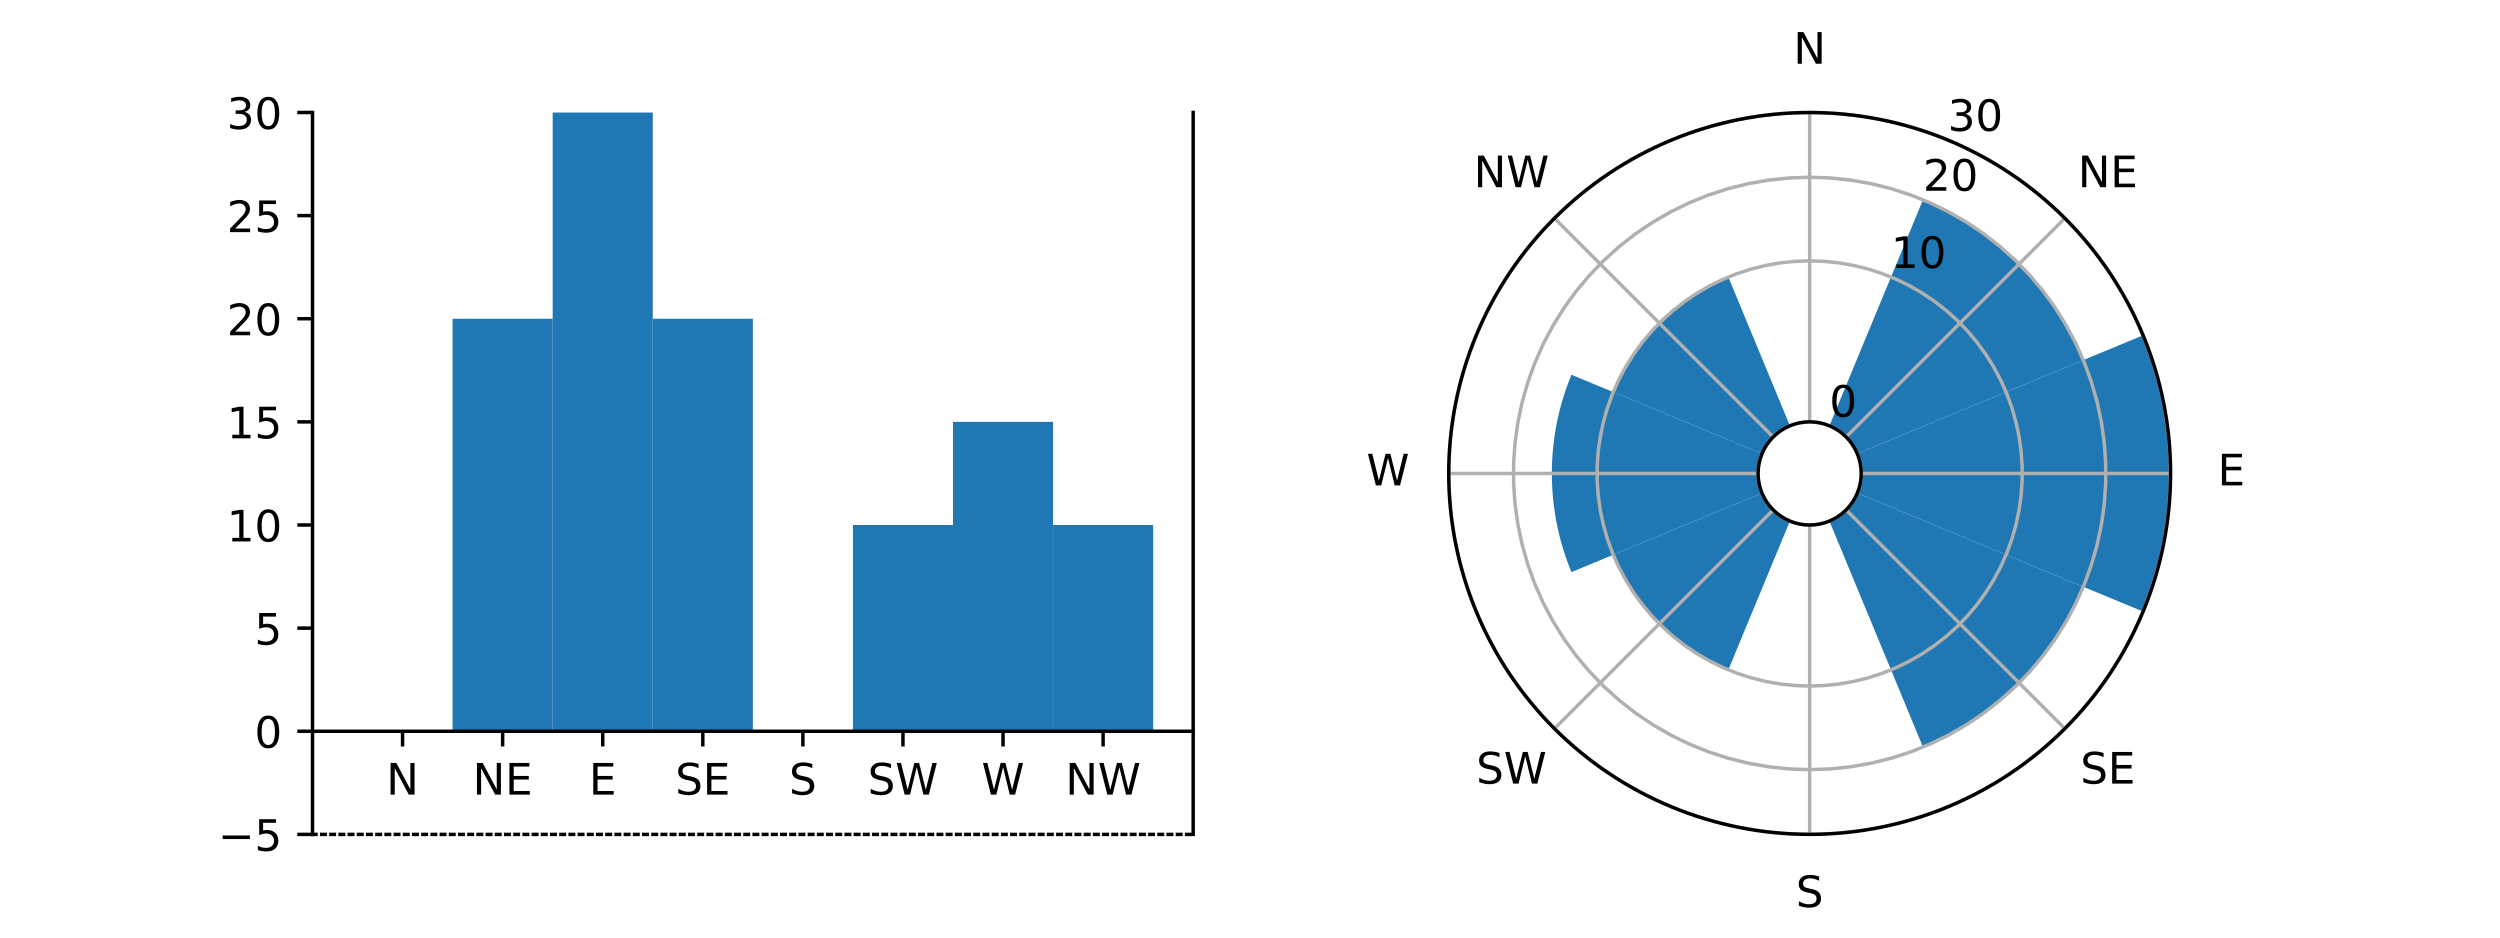 <?xml version="1.0" encoding="utf-8" standalone="no"?>
<!DOCTYPE svg PUBLIC "-//W3C//DTD SVG 1.1//EN"
  "http://www.w3.org/Graphics/SVG/1.1/DTD/svg11.dtd">
<!-- Created with matplotlib (https://matplotlib.org/) -->
<svg height="216pt" version="1.1" viewBox="0 0 576 216" width="576pt" xmlns="http://www.w3.org/2000/svg" xmlns:xlink="http://www.w3.org/1999/xlink">
 <defs>
  <style type="text/css">
*{stroke-linecap:butt;stroke-linejoin:round;}
  </style>
 </defs>
 <g id="figure_1">
  <g id="patch_1">
   <path d="M 0 216 
L 576 216 
L 576 0 
L 0 0 
z
" style="fill:#ffffff;"/>
  </g>
  <g id="axes_1">
   <g id="patch_2">
    <path d="M 72 192.24 
L 274.909 192.24 
L 274.909 25.92 
L 72 25.92 
z
" style="fill:#ffffff;"/>
   </g>
   <g id="patch_3">
    <path clip-path="url(#p7a0fd61031)" d="M 81.223 168.48 
L 104.281 168.48 
L 104.281 168.48 
L 81.223 168.48 
z
" style="fill:#1f77b4;"/>
   </g>
   <g id="patch_4">
    <path clip-path="url(#p7a0fd61031)" d="M 104.281 168.48 
L 127.339 168.48 
L 127.339 73.44 
L 104.281 73.44 
z
" style="fill:#1f77b4;"/>
   </g>
   <g id="patch_5">
    <path clip-path="url(#p7a0fd61031)" d="M 127.339 168.48 
L 150.397 168.48 
L 150.397 25.92 
L 127.339 25.92 
z
" style="fill:#1f77b4;"/>
   </g>
   <g id="patch_6">
    <path clip-path="url(#p7a0fd61031)" d="M 150.397 168.48 
L 173.455 168.48 
L 173.455 73.44 
L 150.397 73.44 
z
" style="fill:#1f77b4;"/>
   </g>
   <g id="patch_7">
    <path clip-path="url(#p7a0fd61031)" d="M 173.455 168.48 
L 196.512 168.48 
L 196.512 168.48 
L 173.455 168.48 
z
" style="fill:#1f77b4;"/>
   </g>
   <g id="patch_8">
    <path clip-path="url(#p7a0fd61031)" d="M 196.512 168.48 
L 219.57 168.48 
L 219.57 120.96 
L 196.512 120.96 
z
" style="fill:#1f77b4;"/>
   </g>
   <g id="patch_9">
    <path clip-path="url(#p7a0fd61031)" d="M 219.57 168.48 
L 242.628 168.48 
L 242.628 97.2 
L 219.57 97.2 
z
" style="fill:#1f77b4;"/>
   </g>
   <g id="patch_10">
    <path clip-path="url(#p7a0fd61031)" d="M 242.628 168.48 
L 265.686 168.48 
L 265.686 120.96 
L 242.628 120.96 
z
" style="fill:#1f77b4;"/>
   </g>
   <g id="matplotlib.axis_1">
    <g id="xtick_1">
     <g id="line2d_1">
      <defs>
       <path d="M 0 0 
L 0 3.5 
" id="mb9ee66c153" style="stroke:#000000;stroke-width:0.8;"/>
      </defs>
      <g>
       <use style="stroke:#000000;stroke-width:0.8;" x="92.752" xlink:href="#mb9ee66c153" y="168.48"/>
      </g>
     </g>
     <g id="text_1">
      <!-- N -->
      <defs>
       <path d="M 9.812 72.906 
L 23.094 72.906 
L 55.422 11.922 
L 55.422 72.906 
L 64.984 72.906 
L 64.984 0 
L 51.703 0 
L 19.391 60.984 
L 19.391 0 
L 9.812 0 
z
" id="DejaVuSans-78"/>
      </defs>
      <g transform="translate(89.011 183.078)scale(0.1 -0.1)">
       <use xlink:href="#DejaVuSans-78"/>
      </g>
     </g>
    </g>
    <g id="xtick_2">
     <g id="line2d_2">
      <g>
       <use style="stroke:#000000;stroke-width:0.8;" x="115.81" xlink:href="#mb9ee66c153" y="168.48"/>
      </g>
     </g>
     <g id="text_2">
      <!-- NE -->
      <defs>
       <path d="M 9.812 72.906 
L 55.906 72.906 
L 55.906 64.594 
L 19.672 64.594 
L 19.672 43.016 
L 54.391 43.016 
L 54.391 34.719 
L 19.672 34.719 
L 19.672 8.297 
L 56.781 8.297 
L 56.781 0 
L 9.812 0 
z
" id="DejaVuSans-69"/>
      </defs>
      <g transform="translate(108.91 183.078)scale(0.1 -0.1)">
       <use xlink:href="#DejaVuSans-78"/>
       <use x="74.805" xlink:href="#DejaVuSans-69"/>
      </g>
     </g>
    </g>
    <g id="xtick_3">
     <g id="line2d_3">
      <g>
       <use style="stroke:#000000;stroke-width:0.8;" x="138.868" xlink:href="#mb9ee66c153" y="168.48"/>
      </g>
     </g>
     <g id="text_3">
      <!-- E -->
      <g transform="translate(135.708 183.078)scale(0.1 -0.1)">
       <use xlink:href="#DejaVuSans-69"/>
      </g>
     </g>
    </g>
    <g id="xtick_4">
     <g id="line2d_4">
      <g>
       <use style="stroke:#000000;stroke-width:0.8;" x="161.926" xlink:href="#mb9ee66c153" y="168.48"/>
      </g>
     </g>
     <g id="text_4">
      <!-- SE -->
      <defs>
       <path d="M 53.516 70.516 
L 53.516 60.891 
Q 47.906 63.578 42.922 64.891 
Q 37.938 66.219 33.297 66.219 
Q 25.25 66.219 20.875 63.094 
Q 16.5 59.969 16.5 54.203 
Q 16.5 49.359 19.406 46.891 
Q 22.312 44.438 30.422 42.922 
L 36.375 41.703 
Q 47.406 39.594 52.656 34.297 
Q 57.906 29 57.906 20.125 
Q 57.906 9.516 50.797 4.047 
Q 43.703 -1.422 29.984 -1.422 
Q 24.812 -1.422 18.969 -0.25 
Q 13.141 0.922 6.891 3.219 
L 6.891 13.375 
Q 12.891 10.016 18.656 8.297 
Q 24.422 6.594 29.984 6.594 
Q 38.422 6.594 43.016 9.906 
Q 47.609 13.234 47.609 19.391 
Q 47.609 24.75 44.312 27.781 
Q 41.016 30.812 33.5 32.328 
L 27.484 33.5 
Q 16.453 35.688 11.516 40.375 
Q 6.594 45.062 6.594 53.422 
Q 6.594 63.094 13.406 68.656 
Q 20.219 74.219 32.172 74.219 
Q 37.312 74.219 42.625 73.281 
Q 47.953 72.359 53.516 70.516 
z
" id="DejaVuSans-83"/>
      </defs>
      <g transform="translate(155.592 183.078)scale(0.1 -0.1)">
       <use xlink:href="#DejaVuSans-83"/>
       <use x="63.477" xlink:href="#DejaVuSans-69"/>
      </g>
     </g>
    </g>
    <g id="xtick_5">
     <g id="line2d_5">
      <g>
       <use style="stroke:#000000;stroke-width:0.8;" x="184.983" xlink:href="#mb9ee66c153" y="168.48"/>
      </g>
     </g>
     <g id="text_5">
      <!-- S -->
      <g transform="translate(181.809 183.078)scale(0.1 -0.1)">
       <use xlink:href="#DejaVuSans-83"/>
      </g>
     </g>
    </g>
    <g id="xtick_6">
     <g id="line2d_6">
      <g>
       <use style="stroke:#000000;stroke-width:0.8;" x="208.041" xlink:href="#mb9ee66c153" y="168.48"/>
      </g>
     </g>
     <g id="text_6">
      <!-- SW -->
      <defs>
       <path d="M 3.328 72.906 
L 13.281 72.906 
L 28.609 11.281 
L 43.891 72.906 
L 54.984 72.906 
L 70.312 11.281 
L 85.594 72.906 
L 95.609 72.906 
L 77.297 0 
L 64.891 0 
L 49.516 63.281 
L 33.984 0 
L 21.578 0 
z
" id="DejaVuSans-87"/>
      </defs>
      <g transform="translate(199.923 183.078)scale(0.1 -0.1)">
       <use xlink:href="#DejaVuSans-83"/>
       <use x="63.477" xlink:href="#DejaVuSans-87"/>
      </g>
     </g>
    </g>
    <g id="xtick_7">
     <g id="line2d_7">
      <g>
       <use style="stroke:#000000;stroke-width:0.8;" x="231.099" xlink:href="#mb9ee66c153" y="168.48"/>
      </g>
     </g>
     <g id="text_7">
      <!-- W -->
      <g transform="translate(226.155 183.078)scale(0.1 -0.1)">
       <use xlink:href="#DejaVuSans-87"/>
      </g>
     </g>
    </g>
    <g id="xtick_8">
     <g id="line2d_8">
      <g>
       <use style="stroke:#000000;stroke-width:0.8;" x="254.157" xlink:href="#mb9ee66c153" y="168.48"/>
      </g>
     </g>
     <g id="text_8">
      <!-- NW -->
      <g transform="translate(245.473 183.078)scale(0.1 -0.1)">
       <use xlink:href="#DejaVuSans-78"/>
       <use x="74.805" xlink:href="#DejaVuSans-87"/>
      </g>
     </g>
    </g>
   </g>
   <g id="matplotlib.axis_2">
    <g id="ytick_1">
     <g id="line2d_9">
      <defs>
       <path d="M 0 0 
L -3.5 0 
" id="m15b63b3d26" style="stroke:#000000;stroke-width:0.8;"/>
      </defs>
      <g>
       <use style="stroke:#000000;stroke-width:0.8;" x="72" xlink:href="#m15b63b3d26" y="192.24"/>
      </g>
     </g>
     <g id="text_9">
      <!-- −5 -->
      <defs>
       <path d="M 10.594 35.5 
L 73.188 35.5 
L 73.188 27.203 
L 10.594 27.203 
z
" id="DejaVuSans-8722"/>
       <path d="M 10.797 72.906 
L 49.516 72.906 
L 49.516 64.594 
L 19.828 64.594 
L 19.828 46.734 
Q 21.969 47.469 24.109 47.828 
Q 26.266 48.188 28.422 48.188 
Q 40.625 48.188 47.75 41.5 
Q 54.891 34.812 54.891 23.391 
Q 54.891 11.625 47.562 5.094 
Q 40.234 -1.422 26.906 -1.422 
Q 22.312 -1.422 17.547 -0.641 
Q 12.797 0.141 7.719 1.703 
L 7.719 11.625 
Q 12.109 9.234 16.797 8.062 
Q 21.484 6.891 26.703 6.891 
Q 35.156 6.891 40.078 11.328 
Q 45.016 15.766 45.016 23.391 
Q 45.016 31 40.078 35.438 
Q 35.156 39.891 26.703 39.891 
Q 22.75 39.891 18.812 39.016 
Q 14.891 38.141 10.797 36.281 
z
" id="DejaVuSans-53"/>
      </defs>
      <g transform="translate(50.258 196.039)scale(0.1 -0.1)">
       <use xlink:href="#DejaVuSans-8722"/>
       <use x="83.789" xlink:href="#DejaVuSans-53"/>
      </g>
     </g>
    </g>
    <g id="ytick_2">
     <g id="line2d_10">
      <g>
       <use style="stroke:#000000;stroke-width:0.8;" x="72" xlink:href="#m15b63b3d26" y="168.48"/>
      </g>
     </g>
     <g id="text_10">
      <!-- 0 -->
      <defs>
       <path d="M 31.781 66.406 
Q 24.172 66.406 20.328 58.906 
Q 16.5 51.422 16.5 36.375 
Q 16.5 21.391 20.328 13.891 
Q 24.172 6.391 31.781 6.391 
Q 39.453 6.391 43.281 13.891 
Q 47.125 21.391 47.125 36.375 
Q 47.125 51.422 43.281 58.906 
Q 39.453 66.406 31.781 66.406 
z
M 31.781 74.219 
Q 44.047 74.219 50.516 64.516 
Q 56.984 54.828 56.984 36.375 
Q 56.984 17.969 50.516 8.266 
Q 44.047 -1.422 31.781 -1.422 
Q 19.531 -1.422 13.062 8.266 
Q 6.594 17.969 6.594 36.375 
Q 6.594 54.828 13.062 64.516 
Q 19.531 74.219 31.781 74.219 
z
" id="DejaVuSans-48"/>
      </defs>
      <g transform="translate(58.638 172.279)scale(0.1 -0.1)">
       <use xlink:href="#DejaVuSans-48"/>
      </g>
     </g>
    </g>
    <g id="ytick_3">
     <g id="line2d_11">
      <g>
       <use style="stroke:#000000;stroke-width:0.8;" x="72" xlink:href="#m15b63b3d26" y="144.72"/>
      </g>
     </g>
     <g id="text_11">
      <!-- 5 -->
      <g transform="translate(58.638 148.519)scale(0.1 -0.1)">
       <use xlink:href="#DejaVuSans-53"/>
      </g>
     </g>
    </g>
    <g id="ytick_4">
     <g id="line2d_12">
      <g>
       <use style="stroke:#000000;stroke-width:0.8;" x="72" xlink:href="#m15b63b3d26" y="120.96"/>
      </g>
     </g>
     <g id="text_12">
      <!-- 10 -->
      <defs>
       <path d="M 12.406 8.297 
L 28.516 8.297 
L 28.516 63.922 
L 10.984 60.406 
L 10.984 69.391 
L 28.422 72.906 
L 38.281 72.906 
L 38.281 8.297 
L 54.391 8.297 
L 54.391 0 
L 12.406 0 
z
" id="DejaVuSans-49"/>
      </defs>
      <g transform="translate(52.275 124.759)scale(0.1 -0.1)">
       <use xlink:href="#DejaVuSans-49"/>
       <use x="63.623" xlink:href="#DejaVuSans-48"/>
      </g>
     </g>
    </g>
    <g id="ytick_5">
     <g id="line2d_13">
      <g>
       <use style="stroke:#000000;stroke-width:0.8;" x="72" xlink:href="#m15b63b3d26" y="97.2"/>
      </g>
     </g>
     <g id="text_13">
      <!-- 15 -->
      <g transform="translate(52.275 100.999)scale(0.1 -0.1)">
       <use xlink:href="#DejaVuSans-49"/>
       <use x="63.623" xlink:href="#DejaVuSans-53"/>
      </g>
     </g>
    </g>
    <g id="ytick_6">
     <g id="line2d_14">
      <g>
       <use style="stroke:#000000;stroke-width:0.8;" x="72" xlink:href="#m15b63b3d26" y="73.44"/>
      </g>
     </g>
     <g id="text_14">
      <!-- 20 -->
      <defs>
       <path d="M 19.188 8.297 
L 53.609 8.297 
L 53.609 0 
L 7.328 0 
L 7.328 8.297 
Q 12.938 14.109 22.625 23.891 
Q 32.328 33.688 34.812 36.531 
Q 39.547 41.844 41.422 45.531 
Q 43.312 49.219 43.312 52.781 
Q 43.312 58.594 39.234 62.25 
Q 35.156 65.922 28.609 65.922 
Q 23.969 65.922 18.812 64.312 
Q 13.672 62.703 7.812 59.422 
L 7.812 69.391 
Q 13.766 71.781 18.938 73 
Q 24.125 74.219 28.422 74.219 
Q 39.75 74.219 46.484 68.547 
Q 53.219 62.891 53.219 53.422 
Q 53.219 48.922 51.531 44.891 
Q 49.859 40.875 45.406 35.406 
Q 44.188 33.984 37.641 27.219 
Q 31.109 20.453 19.188 8.297 
z
" id="DejaVuSans-50"/>
      </defs>
      <g transform="translate(52.275 77.239)scale(0.1 -0.1)">
       <use xlink:href="#DejaVuSans-50"/>
       <use x="63.623" xlink:href="#DejaVuSans-48"/>
      </g>
     </g>
    </g>
    <g id="ytick_7">
     <g id="line2d_15">
      <g>
       <use style="stroke:#000000;stroke-width:0.8;" x="72" xlink:href="#m15b63b3d26" y="49.68"/>
      </g>
     </g>
     <g id="text_15">
      <!-- 25 -->
      <g transform="translate(52.275 53.479)scale(0.1 -0.1)">
       <use xlink:href="#DejaVuSans-50"/>
       <use x="63.623" xlink:href="#DejaVuSans-53"/>
      </g>
     </g>
    </g>
    <g id="ytick_8">
     <g id="line2d_16">
      <g>
       <use style="stroke:#000000;stroke-width:0.8;" x="72" xlink:href="#m15b63b3d26" y="25.92"/>
      </g>
     </g>
     <g id="text_16">
      <!-- 30 -->
      <defs>
       <path d="M 40.578 39.312 
Q 47.656 37.797 51.625 33 
Q 55.609 28.219 55.609 21.188 
Q 55.609 10.406 48.188 4.484 
Q 40.766 -1.422 27.094 -1.422 
Q 22.516 -1.422 17.656 -0.516 
Q 12.797 0.391 7.625 2.203 
L 7.625 11.719 
Q 11.719 9.328 16.594 8.109 
Q 21.484 6.891 26.812 6.891 
Q 36.078 6.891 40.938 10.547 
Q 45.797 14.203 45.797 21.188 
Q 45.797 27.641 41.281 31.266 
Q 36.766 34.906 28.719 34.906 
L 20.219 34.906 
L 20.219 43.016 
L 29.109 43.016 
Q 36.375 43.016 40.234 45.922 
Q 44.094 48.828 44.094 54.297 
Q 44.094 59.906 40.109 62.906 
Q 36.141 65.922 28.719 65.922 
Q 24.656 65.922 20.016 65.031 
Q 15.375 64.156 9.812 62.312 
L 9.812 71.094 
Q 15.438 72.656 20.344 73.438 
Q 25.25 74.219 29.594 74.219 
Q 40.828 74.219 47.359 69.109 
Q 53.906 64.016 53.906 55.328 
Q 53.906 49.266 50.438 45.094 
Q 46.969 40.922 40.578 39.312 
z
" id="DejaVuSans-51"/>
      </defs>
      <g transform="translate(52.275 29.719)scale(0.1 -0.1)">
       <use xlink:href="#DejaVuSans-51"/>
       <use x="63.623" xlink:href="#DejaVuSans-48"/>
      </g>
     </g>
    </g>
   </g>
   <g id="patch_11">
    <path d="M 72 192.24 
L 72 25.92 
" style="fill:none;stroke:#000000;stroke-linecap:square;stroke-linejoin:miter;stroke-width:0.8;"/>
   </g>
   <g id="patch_12">
    <path d="M 274.909 192.24 
L 274.909 25.92 
" style="fill:none;stroke:#000000;stroke-linecap:square;stroke-linejoin:miter;stroke-width:0.8;"/>
   </g>
   <g id="patch_13">
    <path d="M 72 168.48 
L 274.909 168.48 
" style="fill:none;stroke:#000000;stroke-linecap:square;stroke-linejoin:miter;stroke-width:0.8;"/>
   </g>
   <g id="patch_14">
    <path d="M 72 192.24 
L 274.909 192.24 
" style="fill:none;stroke:#000000;stroke-dasharray:0.8,1.32;stroke-dashoffset:0;stroke-linecap:square;stroke-linejoin:miter;stroke-width:0.8;"/>
   </g>
  </g>
  <g id="axes_2">
   <g id="patch_15">
    <path d="M 500.105 109.08 
C 500.105 98.16 497.954 87.345 493.775 77.256 
C 489.596 67.167 483.47 57.999 475.748 50.277 
C 468.027 42.555 458.859 36.429 448.769 32.25 
C 438.68 28.071 427.866 25.92 416.945 25.92 
C 406.025 25.92 395.211 28.071 385.122 32.25 
C 375.032 36.429 365.864 42.555 358.142 50.277 
C 350.421 57.999 344.295 67.167 340.116 77.256 
C 335.937 87.345 333.785 98.16 333.785 109.08 
C 333.785 120 335.937 130.815 340.116 140.904 
C 344.295 150.993 350.421 160.161 358.142 167.883 
C 365.864 175.605 375.032 181.731 385.122 185.91 
C 395.211 190.089 406.025 192.24 416.945 192.24 
C 427.866 192.24 438.68 190.089 448.769 185.91 
C 458.859 181.731 468.027 175.605 475.748 167.883 
C 483.47 160.161 489.596 150.993 493.775 140.904 
C 497.954 130.815 500.105 120 500.105 109.08 
M 428.825 109.08 
C 428.825 110.64 428.518 112.185 427.921 113.626 
C 427.324 115.068 426.449 116.377 425.346 117.48 
C 424.243 118.584 422.933 119.459 421.492 120.056 
C 420.05 120.653 418.506 120.96 416.945 120.96 
C 415.385 120.96 413.84 120.653 412.399 120.056 
C 410.958 119.459 409.648 118.584 408.545 117.48 
C 407.442 116.377 406.567 115.068 405.97 113.626 
C 405.373 112.185 405.065 110.64 405.065 109.08 
C 405.065 107.52 405.373 105.975 405.97 104.534 
C 406.567 103.092 407.442 101.783 408.545 100.68 
C 409.648 99.576 410.958 98.701 412.399 98.104 
C 413.84 97.507 415.385 97.2 416.945 97.2 
C 418.506 97.2 420.05 97.507 421.492 98.104 
C 422.933 98.701 424.243 99.576 425.346 100.68 
C 426.449 101.783 427.324 103.092 427.921 104.534 
C 428.518 105.975 428.825 107.52 428.825 109.08 
M 500.105 109.08 
z
" style="fill:#ffffff;"/>
   </g>
   <g id="patch_16">
    <path clip-path="url(#p33095905a7)" d="M 412.399 98.104 
L 412.486 98.069 
L 412.572 98.034 
L 412.659 98 
L 412.746 97.967 
L 412.834 97.934 
L 412.921 97.902 
L 413.009 97.871 
L 413.097 97.841 
L 413.186 97.811 
L 413.274 97.781 
L 413.363 97.753 
L 413.452 97.725 
L 413.542 97.698 
L 413.631 97.672 
L 413.721 97.646 
L 413.811 97.621 
L 413.901 97.597 
L 413.991 97.573 
L 414.081 97.55 
L 414.172 97.528 
L 414.263 97.507 
L 414.354 97.486 
L 414.445 97.466 
L 414.536 97.447 
L 414.628 97.428 
L 414.719 97.41 
L 414.811 97.393 
L 414.903 97.377 
L 414.995 97.361 
L 415.087 97.346 
L 415.179 97.332 
L 415.272 97.319 
L 415.364 97.306 
L 415.456 97.294 
L 415.549 97.282 
L 415.642 97.272 
L 415.735 97.262 
L 415.827 97.253 
L 415.92 97.244 
L 416.013 97.237 
L 416.106 97.23 
L 416.2 97.223 
L 416.293 97.218 
L 416.386 97.213 
L 416.479 97.209 
L 416.572 97.206 
L 416.666 97.203 
L 416.759 97.201 
L 416.852 97.2 
L 416.945 97.2 
L 417.039 97.2 
L 417.132 97.201 
L 417.225 97.203 
L 417.319 97.206 
L 417.412 97.209 
L 417.505 97.213 
L 417.598 97.218 
L 417.691 97.223 
L 417.785 97.23 
L 417.878 97.237 
L 417.971 97.244 
L 418.063 97.253 
L 418.156 97.262 
L 418.249 97.272 
L 418.342 97.282 
L 418.434 97.294 
L 418.527 97.306 
L 418.619 97.319 
L 418.712 97.332 
L 418.804 97.346 
L 418.896 97.361 
L 418.988 97.377 
L 419.08 97.393 
L 419.172 97.41 
L 419.263 97.428 
L 419.355 97.447 
L 419.446 97.466 
L 419.537 97.486 
L 419.628 97.507 
L 419.719 97.528 
L 419.809 97.55 
L 419.9 97.573 
L 419.99 97.597 
L 420.08 97.621 
L 420.17 97.646 
L 420.26 97.672 
L 420.349 97.698 
L 420.439 97.725 
L 420.528 97.753 
L 420.617 97.781 
L 420.705 97.811 
L 420.794 97.841 
L 420.882 97.871 
L 420.97 97.902 
L 421.057 97.934 
L 421.145 97.967 
L 421.232 98 
L 421.319 98.034 
L 421.405 98.069 
L 421.492 98.104 
L 421.492 98.104 
L 421.492 98.104 
L 421.492 98.104 
L 421.492 98.104 
L 421.492 98.104 
L 421.492 98.104 
L 421.492 98.104 
L 421.492 98.104 
L 421.492 98.104 
L 421.492 98.104 
L 421.492 98.104 
L 421.492 98.104 
L 421.492 98.104 
L 421.492 98.104 
L 421.492 98.104 
L 421.492 98.104 
L 421.492 98.104 
L 421.492 98.104 
L 421.492 98.104 
L 421.492 98.104 
L 421.492 98.104 
L 421.492 98.104 
L 421.492 98.104 
L 421.492 98.104 
L 421.492 98.104 
L 421.492 98.104 
L 421.492 98.104 
L 421.492 98.104 
L 421.492 98.104 
L 421.492 98.104 
L 421.492 98.104 
L 421.492 98.104 
L 421.492 98.104 
L 421.492 98.104 
L 421.492 98.104 
L 421.492 98.104 
L 421.492 98.104 
L 421.492 98.104 
L 421.492 98.104 
L 421.492 98.104 
L 421.492 98.104 
L 421.492 98.104 
L 421.492 98.104 
L 421.492 98.104 
L 421.492 98.104 
L 421.492 98.104 
L 421.492 98.104 
L 421.492 98.104 
L 421.492 98.104 
L 421.492 98.104 
L 421.492 98.104 
L 421.492 98.104 
L 421.492 98.104 
L 421.492 98.104 
L 421.492 98.104 
L 421.492 98.104 
L 421.492 98.104 
L 421.492 98.104 
L 421.492 98.104 
L 421.492 98.104 
L 421.492 98.104 
L 421.492 98.104 
L 421.492 98.104 
L 421.492 98.104 
L 421.492 98.104 
L 421.492 98.104 
L 421.492 98.104 
L 421.492 98.104 
L 421.492 98.104 
L 421.492 98.104 
L 421.492 98.104 
L 421.492 98.104 
L 421.492 98.104 
L 421.492 98.104 
L 421.492 98.104 
L 421.492 98.104 
L 421.492 98.104 
L 421.492 98.104 
L 421.492 98.104 
L 421.492 98.104 
L 421.492 98.104 
L 421.492 98.104 
L 421.492 98.104 
L 421.492 98.104 
L 421.492 98.104 
L 421.492 98.104 
L 421.492 98.104 
L 421.492 98.104 
L 421.492 98.104 
L 421.492 98.104 
L 421.492 98.104 
L 421.492 98.104 
L 421.492 98.104 
L 421.492 98.104 
L 421.492 98.104 
L 421.492 98.104 
L 421.492 98.104 
L 421.492 98.104 
L 421.492 98.104 
L 421.492 98.104 
L 421.405 98.069 
L 421.319 98.034 
L 421.232 98 
L 421.145 97.967 
L 421.057 97.934 
L 420.97 97.902 
L 420.882 97.871 
L 420.794 97.841 
L 420.705 97.811 
L 420.617 97.781 
L 420.528 97.753 
L 420.439 97.725 
L 420.349 97.698 
L 420.26 97.672 
L 420.17 97.646 
L 420.08 97.621 
L 419.99 97.597 
L 419.9 97.573 
L 419.809 97.55 
L 419.719 97.528 
L 419.628 97.507 
L 419.537 97.486 
L 419.446 97.466 
L 419.355 97.447 
L 419.263 97.428 
L 419.172 97.41 
L 419.08 97.393 
L 418.988 97.377 
L 418.896 97.361 
L 418.804 97.346 
L 418.712 97.332 
L 418.619 97.319 
L 418.527 97.306 
L 418.434 97.294 
L 418.342 97.282 
L 418.249 97.272 
L 418.156 97.262 
L 418.063 97.253 
L 417.971 97.244 
L 417.878 97.237 
L 417.785 97.23 
L 417.691 97.223 
L 417.598 97.218 
L 417.505 97.213 
L 417.412 97.209 
L 417.319 97.206 
L 417.225 97.203 
L 417.132 97.201 
L 417.039 97.2 
L 416.945 97.2 
L 416.852 97.2 
L 416.759 97.201 
L 416.666 97.203 
L 416.572 97.206 
L 416.479 97.209 
L 416.386 97.213 
L 416.293 97.218 
L 416.2 97.223 
L 416.106 97.23 
L 416.013 97.237 
L 415.92 97.244 
L 415.827 97.253 
L 415.735 97.262 
L 415.642 97.272 
L 415.549 97.282 
L 415.456 97.294 
L 415.364 97.306 
L 415.272 97.319 
L 415.179 97.332 
L 415.087 97.346 
L 414.995 97.361 
L 414.903 97.377 
L 414.811 97.393 
L 414.719 97.41 
L 414.628 97.428 
L 414.536 97.447 
L 414.445 97.466 
L 414.354 97.486 
L 414.263 97.507 
L 414.172 97.528 
L 414.081 97.55 
L 413.991 97.573 
L 413.901 97.597 
L 413.811 97.621 
L 413.721 97.646 
L 413.631 97.672 
L 413.542 97.698 
L 413.452 97.725 
L 413.363 97.753 
L 413.274 97.781 
L 413.186 97.811 
L 413.097 97.841 
L 413.009 97.871 
L 412.921 97.902 
L 412.834 97.934 
L 412.746 97.967 
L 412.659 98 
L 412.572 98.034 
L 412.486 98.069 
L 412.399 98.104 
L 412.399 98.104 
L 412.399 98.104 
L 412.399 98.104 
L 412.399 98.104 
L 412.399 98.104 
L 412.399 98.104 
L 412.399 98.104 
L 412.399 98.104 
L 412.399 98.104 
L 412.399 98.104 
L 412.399 98.104 
L 412.399 98.104 
L 412.399 98.104 
L 412.399 98.104 
L 412.399 98.104 
L 412.399 98.104 
L 412.399 98.104 
L 412.399 98.104 
L 412.399 98.104 
L 412.399 98.104 
L 412.399 98.104 
L 412.399 98.104 
L 412.399 98.104 
L 412.399 98.104 
L 412.399 98.104 
L 412.399 98.104 
L 412.399 98.104 
L 412.399 98.104 
L 412.399 98.104 
L 412.399 98.104 
L 412.399 98.104 
L 412.399 98.104 
L 412.399 98.104 
L 412.399 98.104 
L 412.399 98.104 
L 412.399 98.104 
L 412.399 98.104 
L 412.399 98.104 
L 412.399 98.104 
L 412.399 98.104 
L 412.399 98.104 
L 412.399 98.104 
L 412.399 98.104 
L 412.399 98.104 
L 412.399 98.104 
L 412.399 98.104 
L 412.399 98.104 
L 412.399 98.104 
L 412.399 98.104 
L 412.399 98.104 
L 412.399 98.104 
L 412.399 98.104 
L 412.399 98.104 
L 412.399 98.104 
L 412.399 98.104 
L 412.399 98.104 
L 412.399 98.104 
L 412.399 98.104 
L 412.399 98.104 
L 412.399 98.104 
L 412.399 98.104 
L 412.399 98.104 
L 412.399 98.104 
L 412.399 98.104 
L 412.399 98.104 
L 412.399 98.104 
L 412.399 98.104 
L 412.399 98.104 
L 412.399 98.104 
L 412.399 98.104 
L 412.399 98.104 
L 412.399 98.104 
L 412.399 98.104 
L 412.399 98.104 
L 412.399 98.104 
L 412.399 98.104 
L 412.399 98.104 
L 412.399 98.104 
L 412.399 98.104 
L 412.399 98.104 
L 412.399 98.104 
L 412.399 98.104 
L 412.399 98.104 
L 412.399 98.104 
L 412.399 98.104 
L 412.399 98.104 
L 412.399 98.104 
L 412.399 98.104 
L 412.399 98.104 
L 412.399 98.104 
L 412.399 98.104 
L 412.399 98.104 
L 412.399 98.104 
L 412.399 98.104 
L 412.399 98.104 
L 412.399 98.104 
L 412.399 98.104 
L 412.399 98.104 
L 412.399 98.104 
z
" style="fill:#1f77b4;"/>
   </g>
   <g id="patch_17">
    <path clip-path="url(#p33095905a7)" d="M 421.492 98.104 
L 421.578 98.14 
L 421.664 98.177 
L 421.749 98.214 
L 421.834 98.253 
L 421.919 98.291 
L 422.004 98.331 
L 422.088 98.371 
L 422.172 98.411 
L 422.256 98.453 
L 422.339 98.495 
L 422.422 98.538 
L 422.504 98.581 
L 422.587 98.625 
L 422.669 98.669 
L 422.75 98.715 
L 422.832 98.761 
L 422.912 98.807 
L 422.993 98.854 
L 423.073 98.902 
L 423.153 98.951 
L 423.232 99 
L 423.311 99.049 
L 423.39 99.1 
L 423.468 99.151 
L 423.546 99.202 
L 423.623 99.254 
L 423.7 99.307 
L 423.777 99.36 
L 423.853 99.414 
L 423.928 99.469 
L 424.004 99.524 
L 424.078 99.58 
L 424.153 99.636 
L 424.227 99.693 
L 424.3 99.75 
L 424.373 99.808 
L 424.446 99.867 
L 424.518 99.926 
L 424.59 99.986 
L 424.661 100.046 
L 424.732 100.107 
L 424.802 100.169 
L 424.872 100.231 
L 424.941 100.293 
L 425.01 100.356 
L 425.078 100.42 
L 425.146 100.484 
L 425.213 100.549 
L 425.28 100.614 
L 425.346 100.68 
L 425.412 100.746 
L 425.477 100.813 
L 425.541 100.88 
L 425.606 100.948 
L 425.669 101.016 
L 425.732 101.085 
L 425.795 101.154 
L 425.857 101.224 
L 425.918 101.294 
L 425.979 101.365 
L 426.039 101.436 
L 426.099 101.507 
L 426.158 101.58 
L 426.217 101.652 
L 426.275 101.725 
L 426.332 101.799 
L 426.389 101.873 
L 426.446 101.947 
L 426.501 102.022 
L 426.557 102.097 
L 426.611 102.173 
L 426.665 102.249 
L 426.718 102.325 
L 426.771 102.402 
L 426.823 102.48 
L 426.875 102.558 
L 426.926 102.636 
L 426.976 102.714 
L 427.026 102.793 
L 427.075 102.873 
L 427.123 102.952 
L 427.171 103.033 
L 427.218 103.113 
L 427.265 103.194 
L 427.311 103.275 
L 427.356 103.357 
L 427.401 103.439 
L 427.445 103.521 
L 427.488 103.604 
L 427.531 103.687 
L 427.573 103.77 
L 427.614 103.854 
L 427.655 103.937 
L 427.695 104.022 
L 427.734 104.106 
L 427.773 104.191 
L 427.811 104.276 
L 427.848 104.362 
L 427.885 104.448 
L 427.921 104.534 
L 428.442 104.318 
L 428.963 104.102 
L 429.483 103.887 
L 430.004 103.671 
L 430.525 103.455 
L 431.046 103.24 
L 431.566 103.024 
L 432.087 102.808 
L 432.608 102.592 
L 433.129 102.377 
L 433.649 102.161 
L 434.17 101.945 
L 434.691 101.73 
L 435.212 101.514 
L 435.732 101.298 
L 436.253 101.083 
L 436.774 100.867 
L 437.295 100.651 
L 437.815 100.435 
L 438.336 100.22 
L 438.857 100.004 
L 439.378 99.788 
L 439.898 99.573 
L 440.419 99.357 
L 440.94 99.141 
L 441.461 98.925 
L 441.981 98.71 
L 442.502 98.494 
L 443.023 98.278 
L 443.544 98.063 
L 444.064 97.847 
L 444.585 97.631 
L 445.106 97.416 
L 445.627 97.2 
L 446.147 96.984 
L 446.668 96.768 
L 447.189 96.553 
L 447.71 96.337 
L 448.23 96.121 
L 448.751 95.906 
L 449.272 95.69 
L 449.793 95.474 
L 450.313 95.259 
L 450.834 95.043 
L 451.355 94.827 
L 451.876 94.611 
L 452.396 94.396 
L 452.917 94.18 
L 453.438 93.964 
L 453.959 93.749 
L 454.479 93.533 
L 455 93.317 
L 455.521 93.102 
L 456.042 92.886 
L 456.562 92.67 
L 457.083 92.454 
L 457.604 92.239 
L 458.125 92.023 
L 458.645 91.807 
L 459.166 91.592 
L 459.687 91.376 
L 460.208 91.16 
L 460.728 90.945 
L 461.249 90.729 
L 461.77 90.513 
L 462.291 90.297 
L 462.811 90.082 
L 463.332 89.866 
L 463.853 89.65 
L 464.374 89.435 
L 464.894 89.219 
L 465.415 89.003 
L 465.936 88.788 
L 466.457 88.572 
L 466.977 88.356 
L 467.498 88.14 
L 468.019 87.925 
L 468.54 87.709 
L 469.06 87.493 
L 469.581 87.278 
L 470.102 87.062 
L 470.623 86.846 
L 471.143 86.631 
L 471.664 86.415 
L 472.185 86.199 
L 472.706 85.983 
L 473.226 85.768 
L 473.747 85.552 
L 474.268 85.336 
L 474.789 85.121 
L 475.309 84.905 
L 475.83 84.689 
L 476.351 84.474 
L 476.871 84.258 
L 477.392 84.042 
L 477.913 83.826 
L 478.434 83.611 
L 478.954 83.395 
L 479.475 83.179 
L 479.996 82.964 
L 479.789 82.469 
L 479.578 81.976 
L 479.363 81.485 
L 479.145 80.996 
L 478.922 80.508 
L 478.696 80.023 
L 478.466 79.538 
L 478.232 79.056 
L 477.994 78.576 
L 477.753 78.097 
L 477.507 77.621 
L 477.258 77.146 
L 477.006 76.673 
L 476.749 76.203 
L 476.489 75.734 
L 476.226 75.267 
L 475.958 74.803 
L 475.687 74.34 
L 475.412 73.88 
L 475.134 73.422 
L 474.852 72.966 
L 474.567 72.512 
L 474.278 72.061 
L 473.985 71.612 
L 473.689 71.165 
L 473.39 70.72 
L 473.087 70.278 
L 472.78 69.839 
L 472.47 69.401 
L 472.157 68.966 
L 471.84 68.534 
L 471.52 68.104 
L 471.197 67.677 
L 470.87 67.252 
L 470.54 66.83 
L 470.206 66.41 
L 469.869 65.993 
L 469.529 65.579 
L 469.186 65.167 
L 468.84 64.758 
L 468.49 64.352 
L 468.137 63.949 
L 467.781 63.548 
L 467.422 63.15 
L 467.06 62.755 
L 466.694 62.363 
L 466.326 61.974 
L 465.954 61.587 
L 465.58 61.204 
L 465.202 60.823 
L 464.822 60.446 
L 464.438 60.071 
L 464.052 59.7 
L 463.663 59.331 
L 463.27 58.966 
L 462.875 58.604 
L 462.478 58.244 
L 462.077 57.888 
L 461.674 57.535 
L 461.267 57.186 
L 460.858 56.839 
L 460.447 56.496 
L 460.032 56.156 
L 459.615 55.819 
L 459.196 55.486 
L 458.774 55.156 
L 458.349 54.829 
L 457.921 54.505 
L 457.491 54.185 
L 457.059 53.868 
L 456.624 53.555 
L 456.187 53.245 
L 455.747 52.939 
L 455.305 52.636 
L 454.861 52.336 
L 454.414 52.04 
L 453.965 51.747 
L 453.513 51.458 
L 453.059 51.173 
L 452.604 50.891 
L 452.145 50.613 
L 451.685 50.338 
L 451.223 50.067 
L 450.758 49.8 
L 450.292 49.536 
L 449.823 49.276 
L 449.352 49.02 
L 448.88 48.767 
L 448.405 48.518 
L 447.928 48.273 
L 447.45 48.031 
L 446.969 47.794 
L 446.487 47.56 
L 446.003 47.33 
L 445.517 47.103 
L 445.029 46.881 
L 444.54 46.662 
L 444.049 46.447 
L 443.556 46.237 
L 443.062 46.029 
L 442.846 46.55 
L 442.63 47.071 
L 442.415 47.592 
L 442.199 48.112 
L 441.983 48.633 
L 441.768 49.154 
L 441.552 49.675 
L 441.336 50.195 
L 441.121 50.716 
L 440.905 51.237 
L 440.689 51.758 
L 440.473 52.278 
L 440.258 52.799 
L 440.042 53.32 
L 439.826 53.841 
L 439.611 54.361 
L 439.395 54.882 
L 439.179 55.403 
L 438.964 55.924 
L 438.748 56.444 
L 438.532 56.965 
L 438.316 57.486 
L 438.101 58.007 
L 437.885 58.527 
L 437.669 59.048 
L 437.454 59.569 
L 437.238 60.09 
L 437.022 60.61 
L 436.807 61.131 
L 436.591 61.652 
L 436.375 62.173 
L 436.159 62.693 
L 435.944 63.214 
L 435.728 63.735 
L 435.512 64.256 
L 435.297 64.776 
L 435.081 65.297 
L 434.865 65.818 
L 434.649 66.339 
L 434.434 66.859 
L 434.218 67.38 
L 434.002 67.901 
L 433.787 68.422 
L 433.571 68.942 
L 433.355 69.463 
L 433.14 69.984 
L 432.924 70.505 
L 432.708 71.025 
L 432.492 71.546 
L 432.277 72.067 
L 432.061 72.588 
L 431.845 73.108 
L 431.63 73.629 
L 431.414 74.15 
L 431.198 74.671 
L 430.983 75.191 
L 430.767 75.712 
L 430.551 76.233 
L 430.335 76.754 
L 430.12 77.274 
L 429.904 77.795 
L 429.688 78.316 
L 429.473 78.837 
L 429.257 79.357 
L 429.041 79.878 
L 428.826 80.399 
L 428.61 80.92 
L 428.394 81.44 
L 428.178 81.961 
L 427.963 82.482 
L 427.747 83.003 
L 427.531 83.523 
L 427.316 84.044 
L 427.1 84.565 
L 426.884 85.086 
L 426.669 85.606 
L 426.453 86.127 
L 426.237 86.648 
L 426.021 87.169 
L 425.806 87.689 
L 425.59 88.21 
L 425.374 88.731 
L 425.159 89.252 
L 424.943 89.772 
L 424.727 90.293 
L 424.512 90.814 
L 424.296 91.335 
L 424.08 91.855 
L 423.864 92.376 
L 423.649 92.897 
L 423.433 93.418 
L 423.217 93.938 
L 423.002 94.459 
L 422.786 94.98 
L 422.57 95.501 
L 422.355 96.021 
L 422.139 96.542 
L 421.923 97.063 
L 421.707 97.584 
z
" style="fill:#1f77b4;"/>
   </g>
   <g id="patch_18">
    <path clip-path="url(#p33095905a7)" d="M 427.921 104.534 
L 427.957 104.62 
L 427.991 104.707 
L 428.025 104.794 
L 428.059 104.881 
L 428.091 104.968 
L 428.123 105.056 
L 428.154 105.144 
L 428.185 105.232 
L 428.215 105.32 
L 428.244 105.409 
L 428.272 105.498 
L 428.3 105.587 
L 428.327 105.676 
L 428.354 105.766 
L 428.379 105.855 
L 428.404 105.945 
L 428.429 106.035 
L 428.452 106.126 
L 428.475 106.216 
L 428.497 106.307 
L 428.519 106.397 
L 428.539 106.488 
L 428.559 106.58 
L 428.579 106.671 
L 428.597 106.762 
L 428.615 106.854 
L 428.632 106.946 
L 428.649 107.037 
L 428.664 107.129 
L 428.679 107.222 
L 428.693 107.314 
L 428.707 107.406 
L 428.72 107.499 
L 428.732 107.591 
L 428.743 107.684 
L 428.754 107.776 
L 428.764 107.869 
L 428.773 107.962 
L 428.781 108.055 
L 428.789 108.148 
L 428.796 108.241 
L 428.802 108.334 
L 428.808 108.427 
L 428.812 108.52 
L 428.816 108.614 
L 428.82 108.707 
L 428.822 108.8 
L 428.824 108.893 
L 428.825 108.987 
L 428.825 109.08 
L 428.825 109.173 
L 428.824 109.267 
L 428.822 109.36 
L 428.82 109.453 
L 428.816 109.546 
L 428.812 109.64 
L 428.808 109.733 
L 428.802 109.826 
L 428.796 109.919 
L 428.789 110.012 
L 428.781 110.105 
L 428.773 110.198 
L 428.764 110.291 
L 428.754 110.384 
L 428.743 110.476 
L 428.732 110.569 
L 428.72 110.661 
L 428.707 110.754 
L 428.693 110.846 
L 428.679 110.938 
L 428.664 111.031 
L 428.649 111.123 
L 428.632 111.214 
L 428.615 111.306 
L 428.597 111.398 
L 428.579 111.489 
L 428.559 111.58 
L 428.539 111.672 
L 428.519 111.763 
L 428.497 111.853 
L 428.475 111.944 
L 428.452 112.034 
L 428.429 112.125 
L 428.404 112.215 
L 428.379 112.305 
L 428.354 112.394 
L 428.327 112.484 
L 428.3 112.573 
L 428.272 112.662 
L 428.244 112.751 
L 428.215 112.84 
L 428.185 112.928 
L 428.154 113.016 
L 428.123 113.104 
L 428.091 113.192 
L 428.059 113.279 
L 428.025 113.366 
L 427.991 113.453 
L 427.957 113.54 
L 427.921 113.626 
L 428.58 113.899 
L 429.238 114.172 
L 429.897 114.445 
L 430.555 114.717 
L 431.214 114.99 
L 431.872 115.263 
L 432.531 115.536 
L 433.189 115.808 
L 433.848 116.081 
L 434.507 116.354 
L 435.165 116.627 
L 435.824 116.9 
L 436.482 117.172 
L 437.141 117.445 
L 437.799 117.718 
L 438.458 117.991 
L 439.116 118.263 
L 439.775 118.536 
L 440.433 118.809 
L 441.092 119.082 
L 441.751 119.355 
L 442.409 119.627 
L 443.068 119.9 
L 443.726 120.173 
L 444.385 120.446 
L 445.043 120.718 
L 445.702 120.991 
L 446.36 121.264 
L 447.019 121.537 
L 447.677 121.81 
L 448.336 122.082 
L 448.994 122.355 
L 449.653 122.628 
L 450.312 122.901 
L 450.97 123.173 
L 451.629 123.446 
L 452.287 123.719 
L 452.946 123.992 
L 453.604 124.265 
L 454.263 124.537 
L 454.921 124.81 
L 455.58 125.083 
L 456.238 125.356 
L 456.897 125.628 
L 457.556 125.901 
L 458.214 126.174 
L 458.873 126.447 
L 459.531 126.72 
L 460.19 126.992 
L 460.848 127.265 
L 461.507 127.538 
L 462.165 127.811 
L 462.824 128.083 
L 463.482 128.356 
L 464.141 128.629 
L 464.799 128.902 
L 465.458 129.175 
L 466.117 129.447 
L 466.775 129.72 
L 467.434 129.993 
L 468.092 130.266 
L 468.751 130.538 
L 469.409 130.811 
L 470.068 131.084 
L 470.726 131.357 
L 471.385 131.63 
L 472.043 131.902 
L 472.702 132.175 
L 473.36 132.448 
L 474.019 132.721 
L 474.678 132.993 
L 475.336 133.266 
L 475.995 133.539 
L 476.653 133.812 
L 477.312 134.085 
L 477.97 134.357 
L 478.629 134.63 
L 479.287 134.903 
L 479.946 135.176 
L 480.604 135.448 
L 481.263 135.721 
L 481.922 135.994 
L 482.58 136.267 
L 483.239 136.54 
L 483.897 136.812 
L 484.556 137.085 
L 485.214 137.358 
L 485.873 137.631 
L 486.531 137.903 
L 487.19 138.176 
L 487.848 138.449 
L 488.507 138.722 
L 489.165 138.995 
L 489.824 139.267 
L 490.483 139.54 
L 491.141 139.813 
L 491.8 140.086 
L 492.458 140.358 
L 493.117 140.631 
L 493.775 140.904 
L 494.023 140.3 
L 494.266 139.693 
L 494.504 139.085 
L 494.737 138.475 
L 494.965 137.863 
L 495.189 137.249 
L 495.408 136.634 
L 495.622 136.017 
L 495.831 135.398 
L 496.035 134.778 
L 496.235 134.156 
L 496.429 133.532 
L 496.619 132.907 
L 496.803 132.281 
L 496.983 131.653 
L 497.158 131.024 
L 497.328 130.393 
L 497.493 129.761 
L 497.653 129.128 
L 497.808 128.493 
L 497.958 127.858 
L 498.103 127.221 
L 498.243 126.583 
L 498.378 125.944 
L 498.508 125.304 
L 498.632 124.663 
L 498.752 124.021 
L 498.867 123.378 
L 498.977 122.734 
L 499.082 122.089 
L 499.181 121.444 
L 499.276 120.797 
L 499.365 120.15 
L 499.45 119.503 
L 499.529 118.854 
L 499.603 118.206 
L 499.672 117.556 
L 499.736 116.906 
L 499.795 116.256 
L 499.849 115.605 
L 499.898 114.953 
L 499.941 114.302 
L 499.98 113.65 
L 500.013 112.997 
L 500.041 112.345 
L 500.064 111.692 
L 500.082 111.039 
L 500.095 110.386 
L 500.103 109.733 
L 500.105 109.08 
L 500.103 108.427 
L 500.095 107.774 
L 500.082 107.121 
L 500.064 106.468 
L 500.041 105.815 
L 500.013 105.163 
L 499.98 104.51 
L 499.941 103.858 
L 499.898 103.207 
L 499.849 102.555 
L 499.795 101.904 
L 499.736 101.254 
L 499.672 100.604 
L 499.603 99.954 
L 499.529 99.306 
L 499.45 98.657 
L 499.365 98.01 
L 499.276 97.363 
L 499.181 96.716 
L 499.082 96.071 
L 498.977 95.426 
L 498.867 94.782 
L 498.752 94.139 
L 498.632 93.497 
L 498.508 92.856 
L 498.378 92.216 
L 498.243 91.577 
L 498.103 90.939 
L 497.958 90.302 
L 497.808 89.667 
L 497.653 89.032 
L 497.493 88.399 
L 497.328 87.767 
L 497.158 87.136 
L 496.983 86.507 
L 496.803 85.879 
L 496.619 85.253 
L 496.429 84.628 
L 496.235 84.004 
L 496.035 83.382 
L 495.831 82.762 
L 495.622 82.143 
L 495.408 81.526 
L 495.189 80.911 
L 494.965 80.297 
L 494.737 79.685 
L 494.504 79.075 
L 494.266 78.467 
L 494.023 77.86 
L 493.775 77.256 
L 493.117 77.529 
L 492.458 77.802 
L 491.8 78.074 
L 491.141 78.347 
L 490.483 78.62 
L 489.824 78.893 
L 489.165 79.165 
L 488.507 79.438 
L 487.848 79.711 
L 487.19 79.984 
L 486.531 80.257 
L 485.873 80.529 
L 485.214 80.802 
L 484.556 81.075 
L 483.897 81.348 
L 483.239 81.62 
L 482.58 81.893 
L 481.922 82.166 
L 481.263 82.439 
L 480.604 82.712 
L 479.946 82.984 
L 479.287 83.257 
L 478.629 83.53 
L 477.97 83.803 
L 477.312 84.075 
L 476.653 84.348 
L 475.995 84.621 
L 475.336 84.894 
L 474.678 85.167 
L 474.019 85.439 
L 473.36 85.712 
L 472.702 85.985 
L 472.043 86.258 
L 471.385 86.53 
L 470.726 86.803 
L 470.068 87.076 
L 469.409 87.349 
L 468.751 87.622 
L 468.092 87.894 
L 467.434 88.167 
L 466.775 88.44 
L 466.117 88.713 
L 465.458 88.985 
L 464.799 89.258 
L 464.141 89.531 
L 463.482 89.804 
L 462.824 90.077 
L 462.165 90.349 
L 461.507 90.622 
L 460.848 90.895 
L 460.19 91.168 
L 459.531 91.44 
L 458.873 91.713 
L 458.214 91.986 
L 457.556 92.259 
L 456.897 92.532 
L 456.238 92.804 
L 455.58 93.077 
L 454.921 93.35 
L 454.263 93.623 
L 453.604 93.895 
L 452.946 94.168 
L 452.287 94.441 
L 451.629 94.714 
L 450.97 94.987 
L 450.312 95.259 
L 449.653 95.532 
L 448.994 95.805 
L 448.336 96.078 
L 447.677 96.35 
L 447.019 96.623 
L 446.36 96.896 
L 445.702 97.169 
L 445.043 97.442 
L 444.385 97.714 
L 443.726 97.987 
L 443.068 98.26 
L 442.409 98.533 
L 441.751 98.805 
L 441.092 99.078 
L 440.433 99.351 
L 439.775 99.624 
L 439.116 99.897 
L 438.458 100.169 
L 437.799 100.442 
L 437.141 100.715 
L 436.482 100.988 
L 435.824 101.26 
L 435.165 101.533 
L 434.507 101.806 
L 433.848 102.079 
L 433.189 102.352 
L 432.531 102.624 
L 431.872 102.897 
L 431.214 103.17 
L 430.555 103.443 
L 429.897 103.715 
L 429.238 103.988 
L 428.58 104.261 
z
" style="fill:#1f77b4;"/>
   </g>
   <g id="patch_19">
    <path clip-path="url(#p33095905a7)" d="M 427.921 113.626 
L 427.885 113.712 
L 427.848 113.798 
L 427.811 113.884 
L 427.773 113.969 
L 427.734 114.054 
L 427.695 114.138 
L 427.655 114.223 
L 427.614 114.306 
L 427.573 114.39 
L 427.531 114.473 
L 427.488 114.556 
L 427.445 114.639 
L 427.401 114.721 
L 427.356 114.803 
L 427.311 114.885 
L 427.265 114.966 
L 427.218 115.047 
L 427.171 115.127 
L 427.123 115.208 
L 427.075 115.287 
L 427.026 115.367 
L 426.976 115.446 
L 426.926 115.524 
L 426.875 115.602 
L 426.823 115.68 
L 426.771 115.758 
L 426.718 115.835 
L 426.665 115.911 
L 426.611 115.987 
L 426.557 116.063 
L 426.501 116.138 
L 426.446 116.213 
L 426.389 116.287 
L 426.332 116.361 
L 426.275 116.435 
L 426.217 116.508 
L 426.158 116.58 
L 426.099 116.653 
L 426.039 116.724 
L 425.979 116.795 
L 425.918 116.866 
L 425.857 116.936 
L 425.795 117.006 
L 425.732 117.075 
L 425.669 117.144 
L 425.606 117.212 
L 425.541 117.28 
L 425.477 117.347 
L 425.412 117.414 
L 425.346 117.48 
L 425.28 117.546 
L 425.213 117.611 
L 425.146 117.676 
L 425.078 117.74 
L 425.01 117.804 
L 424.941 117.867 
L 424.872 117.929 
L 424.802 117.991 
L 424.732 118.053 
L 424.661 118.114 
L 424.59 118.174 
L 424.518 118.234 
L 424.446 118.293 
L 424.373 118.352 
L 424.3 118.41 
L 424.227 118.467 
L 424.153 118.524 
L 424.078 118.58 
L 424.004 118.636 
L 423.928 118.691 
L 423.853 118.746 
L 423.777 118.8 
L 423.7 118.853 
L 423.623 118.906 
L 423.546 118.958 
L 423.468 119.009 
L 423.39 119.06 
L 423.311 119.111 
L 423.232 119.16 
L 423.153 119.209 
L 423.073 119.258 
L 422.993 119.306 
L 422.912 119.353 
L 422.832 119.399 
L 422.75 119.445 
L 422.669 119.491 
L 422.587 119.535 
L 422.504 119.579 
L 422.422 119.622 
L 422.339 119.665 
L 422.256 119.707 
L 422.172 119.749 
L 422.088 119.789 
L 422.004 119.829 
L 421.919 119.869 
L 421.834 119.907 
L 421.749 119.946 
L 421.664 119.983 
L 421.578 120.02 
L 421.492 120.056 
L 421.707 120.576 
L 421.923 121.097 
L 422.139 121.618 
L 422.355 122.139 
L 422.57 122.659 
L 422.786 123.18 
L 423.002 123.701 
L 423.217 124.222 
L 423.433 124.742 
L 423.649 125.263 
L 423.864 125.784 
L 424.08 126.305 
L 424.296 126.825 
L 424.512 127.346 
L 424.727 127.867 
L 424.943 128.388 
L 425.159 128.908 
L 425.374 129.429 
L 425.59 129.95 
L 425.806 130.471 
L 426.021 130.991 
L 426.237 131.512 
L 426.453 132.033 
L 426.669 132.554 
L 426.884 133.074 
L 427.1 133.595 
L 427.316 134.116 
L 427.531 134.637 
L 427.747 135.157 
L 427.963 135.678 
L 428.178 136.199 
L 428.394 136.72 
L 428.61 137.24 
L 428.826 137.761 
L 429.041 138.282 
L 429.257 138.803 
L 429.473 139.323 
L 429.688 139.844 
L 429.904 140.365 
L 430.12 140.886 
L 430.335 141.406 
L 430.551 141.927 
L 430.767 142.448 
L 430.983 142.969 
L 431.198 143.489 
L 431.414 144.01 
L 431.63 144.531 
L 431.845 145.052 
L 432.061 145.572 
L 432.277 146.093 
L 432.492 146.614 
L 432.708 147.135 
L 432.924 147.655 
L 433.14 148.176 
L 433.355 148.697 
L 433.571 149.218 
L 433.787 149.738 
L 434.002 150.259 
L 434.218 150.78 
L 434.434 151.301 
L 434.649 151.821 
L 434.865 152.342 
L 435.081 152.863 
L 435.297 153.384 
L 435.512 153.904 
L 435.728 154.425 
L 435.944 154.946 
L 436.159 155.467 
L 436.375 155.987 
L 436.591 156.508 
L 436.807 157.029 
L 437.022 157.55 
L 437.238 158.07 
L 437.454 158.591 
L 437.669 159.112 
L 437.885 159.633 
L 438.101 160.153 
L 438.316 160.674 
L 438.532 161.195 
L 438.748 161.716 
L 438.964 162.236 
L 439.179 162.757 
L 439.395 163.278 
L 439.611 163.799 
L 439.826 164.319 
L 440.042 164.84 
L 440.258 165.361 
L 440.473 165.882 
L 440.689 166.402 
L 440.905 166.923 
L 441.121 167.444 
L 441.336 167.965 
L 441.552 168.485 
L 441.768 169.006 
L 441.983 169.527 
L 442.199 170.048 
L 442.415 170.568 
L 442.63 171.089 
L 442.846 171.61 
L 443.062 172.131 
L 443.556 171.923 
L 444.049 171.713 
L 444.54 171.498 
L 445.029 171.279 
L 445.517 171.057 
L 446.003 170.83 
L 446.487 170.6 
L 446.969 170.366 
L 447.45 170.129 
L 447.928 169.887 
L 448.405 169.642 
L 448.88 169.393 
L 449.352 169.14 
L 449.823 168.884 
L 450.292 168.624 
L 450.758 168.36 
L 451.223 168.093 
L 451.685 167.822 
L 452.145 167.547 
L 452.604 167.269 
L 453.059 166.987 
L 453.513 166.702 
L 453.965 166.413 
L 454.414 166.12 
L 454.861 165.824 
L 455.305 165.524 
L 455.747 165.221 
L 456.187 164.915 
L 456.624 164.605 
L 457.059 164.292 
L 457.491 163.975 
L 457.921 163.655 
L 458.349 163.331 
L 458.774 163.004 
L 459.196 162.674 
L 459.615 162.341 
L 460.032 162.004 
L 460.447 161.664 
L 460.858 161.321 
L 461.267 160.974 
L 461.674 160.625 
L 462.077 160.272 
L 462.478 159.916 
L 462.875 159.556 
L 463.27 159.194 
L 463.663 158.829 
L 464.052 158.46 
L 464.438 158.089 
L 464.822 157.714 
L 465.202 157.337 
L 465.58 156.956 
L 465.954 156.573 
L 466.326 156.186 
L 466.694 155.797 
L 467.06 155.405 
L 467.422 155.01 
L 467.781 154.612 
L 468.137 154.211 
L 468.49 153.808 
L 468.84 153.402 
L 469.186 152.993 
L 469.529 152.581 
L 469.869 152.167 
L 470.206 151.75 
L 470.54 151.33 
L 470.87 150.908 
L 471.197 150.483 
L 471.52 150.056 
L 471.84 149.626 
L 472.157 149.194 
L 472.47 148.759 
L 472.78 148.321 
L 473.087 147.882 
L 473.39 147.44 
L 473.689 146.995 
L 473.985 146.548 
L 474.278 146.099 
L 474.567 145.648 
L 474.852 145.194 
L 475.134 144.738 
L 475.412 144.28 
L 475.687 143.82 
L 475.958 143.357 
L 476.226 142.893 
L 476.489 142.426 
L 476.749 141.957 
L 477.006 141.487 
L 477.258 141.014 
L 477.507 140.539 
L 477.753 140.063 
L 477.994 139.584 
L 478.232 139.104 
L 478.466 138.622 
L 478.696 138.137 
L 478.922 137.652 
L 479.145 137.164 
L 479.363 136.675 
L 479.578 136.184 
L 479.789 135.691 
L 479.996 135.196 
L 479.475 134.981 
L 478.954 134.765 
L 478.434 134.549 
L 477.913 134.334 
L 477.392 134.118 
L 476.871 133.902 
L 476.351 133.686 
L 475.83 133.471 
L 475.309 133.255 
L 474.789 133.039 
L 474.268 132.824 
L 473.747 132.608 
L 473.226 132.392 
L 472.706 132.177 
L 472.185 131.961 
L 471.664 131.745 
L 471.143 131.529 
L 470.623 131.314 
L 470.102 131.098 
L 469.581 130.882 
L 469.06 130.667 
L 468.54 130.451 
L 468.019 130.235 
L 467.498 130.02 
L 466.977 129.804 
L 466.457 129.588 
L 465.936 129.372 
L 465.415 129.157 
L 464.894 128.941 
L 464.374 128.725 
L 463.853 128.51 
L 463.332 128.294 
L 462.811 128.078 
L 462.291 127.863 
L 461.77 127.647 
L 461.249 127.431 
L 460.728 127.215 
L 460.208 127 
L 459.687 126.784 
L 459.166 126.568 
L 458.645 126.353 
L 458.125 126.137 
L 457.604 125.921 
L 457.083 125.706 
L 456.562 125.49 
L 456.042 125.274 
L 455.521 125.058 
L 455 124.843 
L 454.479 124.627 
L 453.959 124.411 
L 453.438 124.196 
L 452.917 123.98 
L 452.396 123.764 
L 451.876 123.549 
L 451.355 123.333 
L 450.834 123.117 
L 450.313 122.901 
L 449.793 122.686 
L 449.272 122.47 
L 448.751 122.254 
L 448.23 122.039 
L 447.71 121.823 
L 447.189 121.607 
L 446.668 121.392 
L 446.147 121.176 
L 445.627 120.96 
L 445.106 120.744 
L 444.585 120.529 
L 444.064 120.313 
L 443.544 120.097 
L 443.023 119.882 
L 442.502 119.666 
L 441.981 119.45 
L 441.461 119.235 
L 440.94 119.019 
L 440.419 118.803 
L 439.898 118.587 
L 439.378 118.372 
L 438.857 118.156 
L 438.336 117.94 
L 437.815 117.725 
L 437.295 117.509 
L 436.774 117.293 
L 436.253 117.077 
L 435.732 116.862 
L 435.212 116.646 
L 434.691 116.43 
L 434.17 116.215 
L 433.649 115.999 
L 433.129 115.783 
L 432.608 115.568 
L 432.087 115.352 
L 431.566 115.136 
L 431.046 114.92 
L 430.525 114.705 
L 430.004 114.489 
L 429.483 114.273 
L 428.963 114.058 
L 428.442 113.842 
z
" style="fill:#1f77b4;"/>
   </g>
   <g id="patch_20">
    <path clip-path="url(#p33095905a7)" d="M 421.492 120.056 
L 421.405 120.091 
L 421.319 120.126 
L 421.232 120.16 
L 421.145 120.193 
L 421.057 120.226 
L 420.97 120.258 
L 420.882 120.289 
L 420.794 120.319 
L 420.705 120.349 
L 420.617 120.379 
L 420.528 120.407 
L 420.439 120.435 
L 420.349 120.462 
L 420.26 120.488 
L 420.17 120.514 
L 420.08 120.539 
L 419.99 120.563 
L 419.9 120.587 
L 419.809 120.61 
L 419.719 120.632 
L 419.628 120.653 
L 419.537 120.674 
L 419.446 120.694 
L 419.355 120.713 
L 419.263 120.732 
L 419.172 120.75 
L 419.08 120.767 
L 418.988 120.783 
L 418.896 120.799 
L 418.804 120.814 
L 418.712 120.828 
L 418.619 120.841 
L 418.527 120.854 
L 418.434 120.866 
L 418.342 120.878 
L 418.249 120.888 
L 418.156 120.898 
L 418.063 120.907 
L 417.971 120.916 
L 417.878 120.923 
L 417.785 120.93 
L 417.691 120.937 
L 417.598 120.942 
L 417.505 120.947 
L 417.412 120.951 
L 417.319 120.954 
L 417.225 120.957 
L 417.132 120.959 
L 417.039 120.96 
L 416.945 120.96 
L 416.852 120.96 
L 416.759 120.959 
L 416.666 120.957 
L 416.572 120.954 
L 416.479 120.951 
L 416.386 120.947 
L 416.293 120.942 
L 416.2 120.937 
L 416.106 120.93 
L 416.013 120.923 
L 415.92 120.916 
L 415.827 120.907 
L 415.735 120.898 
L 415.642 120.888 
L 415.549 120.878 
L 415.456 120.866 
L 415.364 120.854 
L 415.272 120.841 
L 415.179 120.828 
L 415.087 120.814 
L 414.995 120.799 
L 414.903 120.783 
L 414.811 120.767 
L 414.719 120.75 
L 414.628 120.732 
L 414.536 120.713 
L 414.445 120.694 
L 414.354 120.674 
L 414.263 120.653 
L 414.172 120.632 
L 414.081 120.61 
L 413.991 120.587 
L 413.901 120.563 
L 413.811 120.539 
L 413.721 120.514 
L 413.631 120.488 
L 413.542 120.462 
L 413.452 120.435 
L 413.363 120.407 
L 413.274 120.379 
L 413.186 120.349 
L 413.097 120.319 
L 413.009 120.289 
L 412.921 120.258 
L 412.834 120.226 
L 412.746 120.193 
L 412.659 120.16 
L 412.572 120.126 
L 412.486 120.091 
L 412.399 120.056 
L 412.399 120.056 
L 412.399 120.056 
L 412.399 120.056 
L 412.399 120.056 
L 412.399 120.056 
L 412.399 120.056 
L 412.399 120.056 
L 412.399 120.056 
L 412.399 120.056 
L 412.399 120.056 
L 412.399 120.056 
L 412.399 120.056 
L 412.399 120.056 
L 412.399 120.056 
L 412.399 120.056 
L 412.399 120.056 
L 412.399 120.056 
L 412.399 120.056 
L 412.399 120.056 
L 412.399 120.056 
L 412.399 120.056 
L 412.399 120.056 
L 412.399 120.056 
L 412.399 120.056 
L 412.399 120.056 
L 412.399 120.056 
L 412.399 120.056 
L 412.399 120.056 
L 412.399 120.056 
L 412.399 120.056 
L 412.399 120.056 
L 412.399 120.056 
L 412.399 120.056 
L 412.399 120.056 
L 412.399 120.056 
L 412.399 120.056 
L 412.399 120.056 
L 412.399 120.056 
L 412.399 120.056 
L 412.399 120.056 
L 412.399 120.056 
L 412.399 120.056 
L 412.399 120.056 
L 412.399 120.056 
L 412.399 120.056 
L 412.399 120.056 
L 412.399 120.056 
L 412.399 120.056 
L 412.399 120.056 
L 412.399 120.056 
L 412.399 120.056 
L 412.399 120.056 
L 412.399 120.056 
L 412.399 120.056 
L 412.399 120.056 
L 412.399 120.056 
L 412.399 120.056 
L 412.399 120.056 
L 412.399 120.056 
L 412.399 120.056 
L 412.399 120.056 
L 412.399 120.056 
L 412.399 120.056 
L 412.399 120.056 
L 412.399 120.056 
L 412.399 120.056 
L 412.399 120.056 
L 412.399 120.056 
L 412.399 120.056 
L 412.399 120.056 
L 412.399 120.056 
L 412.399 120.056 
L 412.399 120.056 
L 412.399 120.056 
L 412.399 120.056 
L 412.399 120.056 
L 412.399 120.056 
L 412.399 120.056 
L 412.399 120.056 
L 412.399 120.056 
L 412.399 120.056 
L 412.399 120.056 
L 412.399 120.056 
L 412.399 120.056 
L 412.399 120.056 
L 412.399 120.056 
L 412.399 120.056 
L 412.399 120.056 
L 412.399 120.056 
L 412.399 120.056 
L 412.399 120.056 
L 412.399 120.056 
L 412.399 120.056 
L 412.399 120.056 
L 412.399 120.056 
L 412.399 120.056 
L 412.399 120.056 
L 412.399 120.056 
L 412.399 120.056 
L 412.399 120.056 
L 412.486 120.091 
L 412.572 120.126 
L 412.659 120.16 
L 412.746 120.193 
L 412.834 120.226 
L 412.921 120.258 
L 413.009 120.289 
L 413.097 120.319 
L 413.186 120.349 
L 413.274 120.379 
L 413.363 120.407 
L 413.452 120.435 
L 413.542 120.462 
L 413.631 120.488 
L 413.721 120.514 
L 413.811 120.539 
L 413.901 120.563 
L 413.991 120.587 
L 414.081 120.61 
L 414.172 120.632 
L 414.263 120.653 
L 414.354 120.674 
L 414.445 120.694 
L 414.536 120.713 
L 414.628 120.732 
L 414.719 120.75 
L 414.811 120.767 
L 414.903 120.783 
L 414.995 120.799 
L 415.087 120.814 
L 415.179 120.828 
L 415.272 120.841 
L 415.364 120.854 
L 415.456 120.866 
L 415.549 120.878 
L 415.642 120.888 
L 415.735 120.898 
L 415.827 120.907 
L 415.92 120.916 
L 416.013 120.923 
L 416.106 120.93 
L 416.2 120.937 
L 416.293 120.942 
L 416.386 120.947 
L 416.479 120.951 
L 416.572 120.954 
L 416.666 120.957 
L 416.759 120.959 
L 416.852 120.96 
L 416.945 120.96 
L 417.039 120.96 
L 417.132 120.959 
L 417.225 120.957 
L 417.319 120.954 
L 417.412 120.951 
L 417.505 120.947 
L 417.598 120.942 
L 417.691 120.937 
L 417.785 120.93 
L 417.878 120.923 
L 417.971 120.916 
L 418.063 120.907 
L 418.156 120.898 
L 418.249 120.888 
L 418.342 120.878 
L 418.434 120.866 
L 418.527 120.854 
L 418.619 120.841 
L 418.712 120.828 
L 418.804 120.814 
L 418.896 120.799 
L 418.988 120.783 
L 419.08 120.767 
L 419.172 120.75 
L 419.263 120.732 
L 419.355 120.713 
L 419.446 120.694 
L 419.537 120.674 
L 419.628 120.653 
L 419.719 120.632 
L 419.809 120.61 
L 419.9 120.587 
L 419.99 120.563 
L 420.08 120.539 
L 420.17 120.514 
L 420.26 120.488 
L 420.349 120.462 
L 420.439 120.435 
L 420.528 120.407 
L 420.617 120.379 
L 420.705 120.349 
L 420.794 120.319 
L 420.882 120.289 
L 420.97 120.258 
L 421.057 120.226 
L 421.145 120.193 
L 421.232 120.16 
L 421.319 120.126 
L 421.405 120.091 
L 421.492 120.056 
L 421.492 120.056 
L 421.492 120.056 
L 421.492 120.056 
L 421.492 120.056 
L 421.492 120.056 
L 421.492 120.056 
L 421.492 120.056 
L 421.492 120.056 
L 421.492 120.056 
L 421.492 120.056 
L 421.492 120.056 
L 421.492 120.056 
L 421.492 120.056 
L 421.492 120.056 
L 421.492 120.056 
L 421.492 120.056 
L 421.492 120.056 
L 421.492 120.056 
L 421.492 120.056 
L 421.492 120.056 
L 421.492 120.056 
L 421.492 120.056 
L 421.492 120.056 
L 421.492 120.056 
L 421.492 120.056 
L 421.492 120.056 
L 421.492 120.056 
L 421.492 120.056 
L 421.492 120.056 
L 421.492 120.056 
L 421.492 120.056 
L 421.492 120.056 
L 421.492 120.056 
L 421.492 120.056 
L 421.492 120.056 
L 421.492 120.056 
L 421.492 120.056 
L 421.492 120.056 
L 421.492 120.056 
L 421.492 120.056 
L 421.492 120.056 
L 421.492 120.056 
L 421.492 120.056 
L 421.492 120.056 
L 421.492 120.056 
L 421.492 120.056 
L 421.492 120.056 
L 421.492 120.056 
L 421.492 120.056 
L 421.492 120.056 
L 421.492 120.056 
L 421.492 120.056 
L 421.492 120.056 
L 421.492 120.056 
L 421.492 120.056 
L 421.492 120.056 
L 421.492 120.056 
L 421.492 120.056 
L 421.492 120.056 
L 421.492 120.056 
L 421.492 120.056 
L 421.492 120.056 
L 421.492 120.056 
L 421.492 120.056 
L 421.492 120.056 
L 421.492 120.056 
L 421.492 120.056 
L 421.492 120.056 
L 421.492 120.056 
L 421.492 120.056 
L 421.492 120.056 
L 421.492 120.056 
L 421.492 120.056 
L 421.492 120.056 
L 421.492 120.056 
L 421.492 120.056 
L 421.492 120.056 
L 421.492 120.056 
L 421.492 120.056 
L 421.492 120.056 
L 421.492 120.056 
L 421.492 120.056 
L 421.492 120.056 
L 421.492 120.056 
L 421.492 120.056 
L 421.492 120.056 
L 421.492 120.056 
L 421.492 120.056 
L 421.492 120.056 
L 421.492 120.056 
L 421.492 120.056 
L 421.492 120.056 
L 421.492 120.056 
L 421.492 120.056 
L 421.492 120.056 
L 421.492 120.056 
L 421.492 120.056 
L 421.492 120.056 
L 421.492 120.056 
z
" style="fill:#1f77b4;"/>
   </g>
   <g id="patch_21">
    <path clip-path="url(#p33095905a7)" d="M 412.399 120.056 
L 412.313 120.02 
L 412.227 119.983 
L 412.142 119.946 
L 412.057 119.907 
L 411.972 119.869 
L 411.887 119.829 
L 411.803 119.789 
L 411.719 119.749 
L 411.635 119.707 
L 411.552 119.665 
L 411.469 119.622 
L 411.386 119.579 
L 411.304 119.535 
L 411.222 119.491 
L 411.141 119.445 
L 411.059 119.399 
L 410.979 119.353 
L 410.898 119.306 
L 410.818 119.258 
L 410.738 119.209 
L 410.659 119.16 
L 410.58 119.111 
L 410.501 119.06 
L 410.423 119.009 
L 410.345 118.958 
L 410.268 118.906 
L 410.191 118.853 
L 410.114 118.8 
L 410.038 118.746 
L 409.963 118.691 
L 409.887 118.636 
L 409.812 118.58 
L 409.738 118.524 
L 409.664 118.467 
L 409.591 118.41 
L 409.518 118.352 
L 409.445 118.293 
L 409.373 118.234 
L 409.301 118.174 
L 409.23 118.114 
L 409.159 118.053 
L 409.089 117.991 
L 409.019 117.929 
L 408.95 117.867 
L 408.881 117.804 
L 408.813 117.74 
L 408.745 117.676 
L 408.678 117.611 
L 408.611 117.546 
L 408.545 117.48 
L 408.479 117.414 
L 408.414 117.347 
L 408.349 117.28 
L 408.285 117.212 
L 408.222 117.144 
L 408.159 117.075 
L 408.096 117.006 
L 408.034 116.936 
L 407.973 116.866 
L 407.912 116.795 
L 407.852 116.724 
L 407.792 116.653 
L 407.733 116.58 
L 407.674 116.508 
L 407.616 116.435 
L 407.558 116.361 
L 407.502 116.287 
L 407.445 116.213 
L 407.389 116.138 
L 407.334 116.063 
L 407.28 115.987 
L 407.226 115.911 
L 407.172 115.835 
L 407.12 115.758 
L 407.068 115.68 
L 407.016 115.602 
L 406.965 115.524 
L 406.915 115.446 
L 406.865 115.367 
L 406.816 115.287 
L 406.768 115.208 
L 406.72 115.127 
L 406.673 115.047 
L 406.626 114.966 
L 406.58 114.885 
L 406.535 114.803 
L 406.49 114.721 
L 406.446 114.639 
L 406.403 114.556 
L 406.36 114.473 
L 406.318 114.39 
L 406.277 114.306 
L 406.236 114.223 
L 406.196 114.138 
L 406.157 114.054 
L 406.118 113.969 
L 406.08 113.884 
L 406.043 113.798 
L 406.006 113.712 
L 405.97 113.626 
L 405.627 113.768 
L 405.284 113.91 
L 404.941 114.052 
L 404.599 114.194 
L 404.256 114.336 
L 403.913 114.478 
L 403.57 114.62 
L 403.228 114.762 
L 402.885 114.904 
L 402.542 115.046 
L 402.199 115.188 
L 401.856 115.33 
L 401.514 115.472 
L 401.171 115.614 
L 400.828 115.756 
L 400.485 115.898 
L 400.142 116.04 
L 399.8 116.182 
L 399.457 116.324 
L 399.114 116.466 
L 398.771 116.608 
L 398.429 116.75 
L 398.086 116.892 
L 397.743 117.034 
L 397.4 117.176 
L 397.057 117.318 
L 396.715 117.46 
L 396.372 117.602 
L 396.029 117.744 
L 395.686 117.886 
L 395.344 118.028 
L 395.001 118.17 
L 394.658 118.312 
L 394.315 118.454 
L 393.972 118.596 
L 393.63 118.738 
L 393.287 118.88 
L 392.944 119.022 
L 392.601 119.164 
L 392.258 119.306 
L 391.916 119.448 
L 391.573 119.59 
L 391.23 119.732 
L 390.887 119.874 
L 390.545 120.016 
L 390.202 120.158 
L 389.859 120.3 
L 389.516 120.442 
L 389.173 120.584 
L 388.831 120.726 
L 388.488 120.868 
L 388.145 121.01 
L 387.802 121.151 
L 387.46 121.293 
L 387.117 121.435 
L 386.774 121.577 
L 386.431 121.719 
L 386.088 121.861 
L 385.746 122.003 
L 385.403 122.145 
L 385.06 122.287 
L 384.717 122.429 
L 384.374 122.571 
L 384.032 122.713 
L 383.689 122.855 
L 383.346 122.997 
L 383.003 123.139 
L 382.661 123.281 
L 382.318 123.423 
L 381.975 123.565 
L 381.632 123.707 
L 381.289 123.849 
L 380.947 123.991 
L 380.604 124.133 
L 380.261 124.275 
L 379.918 124.417 
L 379.576 124.559 
L 379.233 124.701 
L 378.89 124.843 
L 378.547 124.985 
L 378.204 125.127 
L 377.862 125.269 
L 377.519 125.411 
L 377.176 125.553 
L 376.833 125.695 
L 376.49 125.837 
L 376.148 125.979 
L 375.805 126.121 
L 375.462 126.263 
L 375.119 126.405 
L 374.777 126.547 
L 374.434 126.689 
L 374.091 126.831 
L 373.748 126.973 
L 373.405 127.115 
L 373.063 127.257 
L 372.72 127.399 
L 372.377 127.541 
L 372.034 127.683 
L 371.692 127.825 
L 371.84 128.18 
L 371.992 128.533 
L 372.146 128.886 
L 372.303 129.237 
L 372.462 129.587 
L 372.625 129.936 
L 372.79 130.283 
L 372.958 130.629 
L 373.128 130.974 
L 373.302 131.318 
L 373.478 131.66 
L 373.656 132 
L 373.838 132.34 
L 374.022 132.677 
L 374.208 133.014 
L 374.398 133.349 
L 374.59 133.682 
L 374.784 134.014 
L 374.981 134.344 
L 375.181 134.673 
L 375.383 135.001 
L 375.588 135.326 
L 375.796 135.65 
L 376.006 135.973 
L 376.218 136.293 
L 376.433 136.612 
L 376.65 136.93 
L 376.87 137.245 
L 377.093 137.559 
L 377.318 137.871 
L 377.545 138.182 
L 377.775 138.49 
L 378.007 138.797 
L 378.242 139.102 
L 378.479 139.405 
L 378.718 139.706 
L 378.96 140.005 
L 379.204 140.303 
L 379.45 140.598 
L 379.699 140.892 
L 379.95 141.183 
L 380.203 141.473 
L 380.459 141.76 
L 380.716 142.046 
L 380.977 142.329 
L 381.239 142.611 
L 381.503 142.89 
L 381.77 143.168 
L 382.039 143.443 
L 382.31 143.716 
L 382.583 143.987 
L 382.858 144.256 
L 383.135 144.522 
L 383.415 144.787 
L 383.696 145.049 
L 383.98 145.309 
L 384.265 145.567 
L 384.553 145.822 
L 384.842 146.076 
L 385.134 146.327 
L 385.427 146.575 
L 385.723 146.822 
L 386.02 147.066 
L 386.32 147.307 
L 386.621 147.547 
L 386.924 147.784 
L 387.229 148.018 
L 387.535 148.251 
L 387.844 148.48 
L 388.154 148.708 
L 388.466 148.933 
L 388.78 149.155 
L 389.096 149.375 
L 389.413 149.592 
L 389.732 149.807 
L 390.053 150.02 
L 390.375 150.23 
L 390.699 150.437 
L 391.025 150.642 
L 391.352 150.844 
L 391.681 151.044 
L 392.011 151.241 
L 392.343 151.436 
L 392.677 151.628 
L 393.012 151.817 
L 393.348 152.004 
L 393.686 152.188 
L 394.025 152.369 
L 394.366 152.548 
L 394.708 152.724 
L 395.051 152.897 
L 395.396 153.068 
L 395.742 153.236 
L 396.09 153.401 
L 396.438 153.563 
L 396.788 153.723 
L 397.14 153.88 
L 397.492 154.034 
L 397.846 154.185 
L 398.201 154.334 
L 398.343 153.991 
L 398.485 153.648 
L 398.627 153.306 
L 398.769 152.963 
L 398.911 152.62 
L 399.053 152.277 
L 399.195 151.934 
L 399.337 151.592 
L 399.479 151.249 
L 399.621 150.906 
L 399.763 150.563 
L 399.904 150.221 
L 400.046 149.878 
L 400.188 149.535 
L 400.33 149.192 
L 400.472 148.849 
L 400.614 148.507 
L 400.756 148.164 
L 400.898 147.821 
L 401.04 147.478 
L 401.182 147.135 
L 401.324 146.793 
L 401.466 146.45 
L 401.608 146.107 
L 401.75 145.764 
L 401.892 145.422 
L 402.034 145.079 
L 402.176 144.736 
L 402.318 144.393 
L 402.46 144.05 
L 402.602 143.708 
L 402.744 143.365 
L 402.886 143.022 
L 403.028 142.679 
L 403.17 142.337 
L 403.312 141.994 
L 403.454 141.651 
L 403.596 141.308 
L 403.738 140.965 
L 403.88 140.623 
L 404.022 140.28 
L 404.164 139.937 
L 404.306 139.594 
L 404.448 139.252 
L 404.59 138.909 
L 404.732 138.566 
L 404.874 138.223 
L 405.016 137.88 
L 405.158 137.538 
L 405.3 137.195 
L 405.442 136.852 
L 405.584 136.509 
L 405.726 136.166 
L 405.868 135.824 
L 406.01 135.481 
L 406.152 135.138 
L 406.294 134.795 
L 406.436 134.453 
L 406.578 134.11 
L 406.72 133.767 
L 406.862 133.424 
L 407.004 133.081 
L 407.146 132.739 
L 407.288 132.396 
L 407.43 132.053 
L 407.572 131.71 
L 407.714 131.368 
L 407.856 131.025 
L 407.998 130.682 
L 408.14 130.339 
L 408.282 129.996 
L 408.424 129.654 
L 408.566 129.311 
L 408.708 128.968 
L 408.85 128.625 
L 408.992 128.282 
L 409.134 127.94 
L 409.276 127.597 
L 409.417 127.254 
L 409.559 126.911 
L 409.701 126.569 
L 409.843 126.226 
L 409.985 125.883 
L 410.127 125.54 
L 410.269 125.197 
L 410.411 124.855 
L 410.553 124.512 
L 410.695 124.169 
L 410.837 123.826 
L 410.979 123.484 
L 411.121 123.141 
L 411.263 122.798 
L 411.405 122.455 
L 411.547 122.112 
L 411.689 121.77 
L 411.831 121.427 
L 411.973 121.084 
L 412.115 120.741 
L 412.257 120.398 
z
" style="fill:#1f77b4;"/>
   </g>
   <g id="patch_22">
    <path clip-path="url(#p33095905a7)" d="M 405.97 113.626 
L 405.934 113.54 
L 405.9 113.453 
L 405.866 113.366 
L 405.832 113.279 
L 405.8 113.192 
L 405.768 113.104 
L 405.737 113.016 
L 405.706 112.928 
L 405.676 112.84 
L 405.647 112.751 
L 405.618 112.662 
L 405.591 112.573 
L 405.564 112.484 
L 405.537 112.394 
L 405.511 112.305 
L 405.487 112.215 
L 405.462 112.125 
L 405.439 112.034 
L 405.416 111.944 
L 405.394 111.853 
L 405.372 111.763 
L 405.352 111.672 
L 405.332 111.58 
L 405.312 111.489 
L 405.294 111.398 
L 405.276 111.306 
L 405.259 111.214 
L 405.242 111.123 
L 405.227 111.031 
L 405.212 110.938 
L 405.197 110.846 
L 405.184 110.754 
L 405.171 110.661 
L 405.159 110.569 
L 405.148 110.476 
L 405.137 110.384 
L 405.127 110.291 
L 405.118 110.198 
L 405.11 110.105 
L 405.102 110.012 
L 405.095 109.919 
L 405.089 109.826 
L 405.083 109.733 
L 405.079 109.64 
L 405.075 109.546 
L 405.071 109.453 
L 405.069 109.36 
L 405.067 109.267 
L 405.066 109.173 
L 405.065 109.08 
L 405.066 108.987 
L 405.067 108.893 
L 405.069 108.8 
L 405.071 108.707 
L 405.075 108.614 
L 405.079 108.52 
L 405.083 108.427 
L 405.089 108.334 
L 405.095 108.241 
L 405.102 108.148 
L 405.11 108.055 
L 405.118 107.962 
L 405.127 107.869 
L 405.137 107.776 
L 405.148 107.684 
L 405.159 107.591 
L 405.171 107.499 
L 405.184 107.406 
L 405.197 107.314 
L 405.212 107.222 
L 405.227 107.129 
L 405.242 107.037 
L 405.259 106.946 
L 405.276 106.854 
L 405.294 106.762 
L 405.312 106.671 
L 405.332 106.58 
L 405.352 106.488 
L 405.372 106.397 
L 405.394 106.307 
L 405.416 106.216 
L 405.439 106.126 
L 405.462 106.035 
L 405.487 105.945 
L 405.511 105.855 
L 405.537 105.766 
L 405.564 105.676 
L 405.591 105.587 
L 405.618 105.498 
L 405.647 105.409 
L 405.676 105.32 
L 405.706 105.232 
L 405.737 105.144 
L 405.768 105.056 
L 405.8 104.968 
L 405.832 104.881 
L 405.866 104.794 
L 405.9 104.707 
L 405.934 104.62 
L 405.97 104.534 
L 405.531 104.352 
L 405.092 104.17 
L 404.653 103.988 
L 404.214 103.806 
L 403.775 103.624 
L 403.336 103.443 
L 402.897 103.261 
L 402.458 103.079 
L 402.019 102.897 
L 401.579 102.715 
L 401.14 102.533 
L 400.701 102.352 
L 400.262 102.17 
L 399.823 101.988 
L 399.384 101.806 
L 398.945 101.624 
L 398.506 101.442 
L 398.067 101.26 
L 397.628 101.079 
L 397.189 100.897 
L 396.75 100.715 
L 396.311 100.533 
L 395.872 100.351 
L 395.433 100.169 
L 394.994 99.987 
L 394.555 99.806 
L 394.116 99.624 
L 393.677 99.442 
L 393.238 99.26 
L 392.799 99.078 
L 392.36 98.896 
L 391.921 98.714 
L 391.482 98.533 
L 391.043 98.351 
L 390.604 98.169 
L 390.165 97.987 
L 389.726 97.805 
L 389.287 97.623 
L 388.848 97.442 
L 388.409 97.26 
L 387.97 97.078 
L 387.531 96.896 
L 387.092 96.714 
L 386.653 96.532 
L 386.214 96.35 
L 385.774 96.169 
L 385.335 95.987 
L 384.896 95.805 
L 384.457 95.623 
L 384.018 95.441 
L 383.579 95.259 
L 383.14 95.077 
L 382.701 94.896 
L 382.262 94.714 
L 381.823 94.532 
L 381.384 94.35 
L 380.945 94.168 
L 380.506 93.986 
L 380.067 93.805 
L 379.628 93.623 
L 379.189 93.441 
L 378.75 93.259 
L 378.311 93.077 
L 377.872 92.895 
L 377.433 92.713 
L 376.994 92.532 
L 376.555 92.35 
L 376.116 92.168 
L 375.677 91.986 
L 375.238 91.804 
L 374.799 91.622 
L 374.36 91.44 
L 373.921 91.259 
L 373.482 91.077 
L 373.043 90.895 
L 372.604 90.713 
L 372.165 90.531 
L 371.726 90.349 
L 371.287 90.167 
L 370.848 89.986 
L 370.409 89.804 
L 369.97 89.622 
L 369.53 89.44 
L 369.091 89.258 
L 368.652 89.076 
L 368.213 88.895 
L 367.774 88.713 
L 367.335 88.531 
L 366.896 88.349 
L 366.457 88.167 
L 366.018 87.985 
L 365.579 87.803 
L 365.14 87.622 
L 364.701 87.44 
L 364.262 87.258 
L 363.823 87.076 
L 363.384 86.894 
L 362.945 86.712 
L 362.506 86.53 
L 362.067 86.349 
L 361.89 86.78 
L 361.717 87.213 
L 361.547 87.648 
L 361.38 88.084 
L 361.217 88.521 
L 361.057 88.959 
L 360.901 89.399 
L 360.748 89.839 
L 360.599 90.281 
L 360.453 90.724 
L 360.31 91.169 
L 360.171 91.614 
L 360.036 92.06 
L 359.904 92.508 
L 359.776 92.956 
L 359.651 93.406 
L 359.529 93.856 
L 359.412 94.308 
L 359.297 94.76 
L 359.187 95.213 
L 359.08 95.667 
L 358.976 96.122 
L 358.876 96.578 
L 358.78 97.034 
L 358.687 97.492 
L 358.598 97.95 
L 358.512 98.408 
L 358.43 98.867 
L 358.352 99.327 
L 358.277 99.788 
L 358.206 100.249 
L 358.138 100.71 
L 358.074 101.173 
L 358.014 101.635 
L 357.957 102.098 
L 357.904 102.562 
L 357.855 103.026 
L 357.809 103.49 
L 357.767 103.955 
L 357.729 104.42 
L 357.694 104.885 
L 357.663 105.35 
L 357.635 105.816 
L 357.611 106.282 
L 357.591 106.748 
L 357.575 107.214 
L 357.562 107.681 
L 357.553 108.147 
L 357.547 108.613 
L 357.545 109.08 
L 357.547 109.547 
L 357.553 110.013 
L 357.562 110.479 
L 357.575 110.946 
L 357.591 111.412 
L 357.611 111.878 
L 357.635 112.344 
L 357.663 112.81 
L 357.694 113.275 
L 357.729 113.74 
L 357.767 114.205 
L 357.809 114.67 
L 357.855 115.134 
L 357.904 115.598 
L 357.957 116.062 
L 358.014 116.525 
L 358.074 116.987 
L 358.138 117.45 
L 358.206 117.911 
L 358.277 118.372 
L 358.352 118.833 
L 358.43 119.293 
L 358.512 119.752 
L 358.598 120.21 
L 358.687 120.668 
L 358.78 121.126 
L 358.876 121.582 
L 358.976 122.038 
L 359.08 122.493 
L 359.187 122.947 
L 359.297 123.4 
L 359.412 123.852 
L 359.529 124.304 
L 359.651 124.754 
L 359.776 125.204 
L 359.904 125.652 
L 360.036 126.1 
L 360.171 126.546 
L 360.31 126.991 
L 360.453 127.436 
L 360.599 127.879 
L 360.748 128.321 
L 360.901 128.761 
L 361.057 129.201 
L 361.217 129.639 
L 361.38 130.076 
L 361.547 130.512 
L 361.717 130.947 
L 361.89 131.38 
L 362.067 131.811 
L 362.506 131.63 
L 362.945 131.448 
L 363.384 131.266 
L 363.823 131.084 
L 364.262 130.902 
L 364.701 130.72 
L 365.14 130.538 
L 365.579 130.357 
L 366.018 130.175 
L 366.457 129.993 
L 366.896 129.811 
L 367.335 129.629 
L 367.774 129.447 
L 368.213 129.265 
L 368.652 129.084 
L 369.091 128.902 
L 369.53 128.72 
L 369.97 128.538 
L 370.409 128.356 
L 370.848 128.174 
L 371.287 127.993 
L 371.726 127.811 
L 372.165 127.629 
L 372.604 127.447 
L 373.043 127.265 
L 373.482 127.083 
L 373.921 126.901 
L 374.36 126.72 
L 374.799 126.538 
L 375.238 126.356 
L 375.677 126.174 
L 376.116 125.992 
L 376.555 125.81 
L 376.994 125.628 
L 377.433 125.447 
L 377.872 125.265 
L 378.311 125.083 
L 378.75 124.901 
L 379.189 124.719 
L 379.628 124.537 
L 380.067 124.355 
L 380.506 124.174 
L 380.945 123.992 
L 381.384 123.81 
L 381.823 123.628 
L 382.262 123.446 
L 382.701 123.264 
L 383.14 123.083 
L 383.579 122.901 
L 384.018 122.719 
L 384.457 122.537 
L 384.896 122.355 
L 385.335 122.173 
L 385.774 121.991 
L 386.214 121.81 
L 386.653 121.628 
L 387.092 121.446 
L 387.531 121.264 
L 387.97 121.082 
L 388.409 120.9 
L 388.848 120.718 
L 389.287 120.537 
L 389.726 120.355 
L 390.165 120.173 
L 390.604 119.991 
L 391.043 119.809 
L 391.482 119.627 
L 391.921 119.446 
L 392.36 119.264 
L 392.799 119.082 
L 393.238 118.9 
L 393.677 118.718 
L 394.116 118.536 
L 394.555 118.354 
L 394.994 118.173 
L 395.433 117.991 
L 395.872 117.809 
L 396.311 117.627 
L 396.75 117.445 
L 397.189 117.263 
L 397.628 117.081 
L 398.067 116.9 
L 398.506 116.718 
L 398.945 116.536 
L 399.384 116.354 
L 399.823 116.172 
L 400.262 115.99 
L 400.701 115.808 
L 401.14 115.627 
L 401.579 115.445 
L 402.019 115.263 
L 402.458 115.081 
L 402.897 114.899 
L 403.336 114.717 
L 403.775 114.536 
L 404.214 114.354 
L 404.653 114.172 
L 405.092 113.99 
L 405.531 113.808 
z
" style="fill:#1f77b4;"/>
   </g>
   <g id="patch_23">
    <path clip-path="url(#p33095905a7)" d="M 405.97 104.534 
L 406.006 104.448 
L 406.043 104.362 
L 406.08 104.276 
L 406.118 104.191 
L 406.157 104.106 
L 406.196 104.022 
L 406.236 103.937 
L 406.277 103.854 
L 406.318 103.77 
L 406.36 103.687 
L 406.403 103.604 
L 406.446 103.521 
L 406.49 103.439 
L 406.535 103.357 
L 406.58 103.275 
L 406.626 103.194 
L 406.673 103.113 
L 406.72 103.033 
L 406.768 102.952 
L 406.816 102.873 
L 406.865 102.793 
L 406.915 102.714 
L 406.965 102.636 
L 407.016 102.558 
L 407.068 102.48 
L 407.12 102.402 
L 407.172 102.325 
L 407.226 102.249 
L 407.28 102.173 
L 407.334 102.097 
L 407.389 102.022 
L 407.445 101.947 
L 407.502 101.873 
L 407.558 101.799 
L 407.616 101.725 
L 407.674 101.652 
L 407.733 101.58 
L 407.792 101.507 
L 407.852 101.436 
L 407.912 101.365 
L 407.973 101.294 
L 408.034 101.224 
L 408.096 101.154 
L 408.159 101.085 
L 408.222 101.016 
L 408.285 100.948 
L 408.349 100.88 
L 408.414 100.813 
L 408.479 100.746 
L 408.545 100.68 
L 408.611 100.614 
L 408.678 100.549 
L 408.745 100.484 
L 408.813 100.42 
L 408.881 100.356 
L 408.95 100.293 
L 409.019 100.231 
L 409.089 100.169 
L 409.159 100.107 
L 409.23 100.046 
L 409.301 99.986 
L 409.373 99.926 
L 409.445 99.867 
L 409.518 99.808 
L 409.591 99.75 
L 409.664 99.693 
L 409.738 99.636 
L 409.812 99.58 
L 409.887 99.524 
L 409.963 99.469 
L 410.038 99.414 
L 410.114 99.36 
L 410.191 99.307 
L 410.268 99.254 
L 410.345 99.202 
L 410.423 99.151 
L 410.501 99.1 
L 410.58 99.049 
L 410.659 99 
L 410.738 98.951 
L 410.818 98.902 
L 410.898 98.854 
L 410.979 98.807 
L 411.059 98.761 
L 411.141 98.715 
L 411.222 98.669 
L 411.304 98.625 
L 411.386 98.581 
L 411.469 98.538 
L 411.552 98.495 
L 411.635 98.453 
L 411.719 98.411 
L 411.803 98.371 
L 411.887 98.331 
L 411.972 98.291 
L 412.057 98.253 
L 412.142 98.214 
L 412.227 98.177 
L 412.313 98.14 
L 412.399 98.104 
L 412.257 97.762 
L 412.115 97.419 
L 411.973 97.076 
L 411.831 96.733 
L 411.689 96.39 
L 411.547 96.048 
L 411.405 95.705 
L 411.263 95.362 
L 411.121 95.019 
L 410.979 94.676 
L 410.837 94.334 
L 410.695 93.991 
L 410.553 93.648 
L 410.411 93.305 
L 410.269 92.963 
L 410.127 92.62 
L 409.985 92.277 
L 409.843 91.934 
L 409.701 91.591 
L 409.559 91.249 
L 409.417 90.906 
L 409.276 90.563 
L 409.134 90.22 
L 408.992 89.878 
L 408.85 89.535 
L 408.708 89.192 
L 408.566 88.849 
L 408.424 88.506 
L 408.282 88.164 
L 408.14 87.821 
L 407.998 87.478 
L 407.856 87.135 
L 407.714 86.792 
L 407.572 86.45 
L 407.43 86.107 
L 407.288 85.764 
L 407.146 85.421 
L 407.004 85.079 
L 406.862 84.736 
L 406.72 84.393 
L 406.578 84.05 
L 406.436 83.707 
L 406.294 83.365 
L 406.152 83.022 
L 406.01 82.679 
L 405.868 82.336 
L 405.726 81.994 
L 405.584 81.651 
L 405.442 81.308 
L 405.3 80.965 
L 405.158 80.622 
L 405.016 80.28 
L 404.874 79.937 
L 404.732 79.594 
L 404.59 79.251 
L 404.448 78.908 
L 404.306 78.566 
L 404.164 78.223 
L 404.022 77.88 
L 403.88 77.537 
L 403.738 77.195 
L 403.596 76.852 
L 403.454 76.509 
L 403.312 76.166 
L 403.17 75.823 
L 403.028 75.481 
L 402.886 75.138 
L 402.744 74.795 
L 402.602 74.452 
L 402.46 74.11 
L 402.318 73.767 
L 402.176 73.424 
L 402.034 73.081 
L 401.892 72.738 
L 401.75 72.396 
L 401.608 72.053 
L 401.466 71.71 
L 401.324 71.367 
L 401.182 71.025 
L 401.04 70.682 
L 400.898 70.339 
L 400.756 69.996 
L 400.614 69.653 
L 400.472 69.311 
L 400.33 68.968 
L 400.188 68.625 
L 400.046 68.282 
L 399.904 67.939 
L 399.763 67.597 
L 399.621 67.254 
L 399.479 66.911 
L 399.337 66.568 
L 399.195 66.226 
L 399.053 65.883 
L 398.911 65.54 
L 398.769 65.197 
L 398.627 64.854 
L 398.485 64.512 
L 398.343 64.169 
L 398.201 63.826 
L 397.846 63.975 
L 397.492 64.126 
L 397.14 64.28 
L 396.788 64.437 
L 396.438 64.597 
L 396.09 64.759 
L 395.742 64.924 
L 395.396 65.092 
L 395.051 65.263 
L 394.708 65.436 
L 394.366 65.612 
L 394.025 65.791 
L 393.686 65.972 
L 393.348 66.156 
L 393.012 66.343 
L 392.677 66.532 
L 392.343 66.724 
L 392.011 66.919 
L 391.681 67.116 
L 391.352 67.316 
L 391.025 67.518 
L 390.699 67.723 
L 390.375 67.93 
L 390.053 68.14 
L 389.732 68.353 
L 389.413 68.568 
L 389.096 68.785 
L 388.78 69.005 
L 388.466 69.227 
L 388.154 69.452 
L 387.844 69.68 
L 387.535 69.909 
L 387.229 70.142 
L 386.924 70.376 
L 386.621 70.613 
L 386.32 70.853 
L 386.02 71.094 
L 385.723 71.338 
L 385.427 71.585 
L 385.134 71.833 
L 384.842 72.084 
L 384.553 72.338 
L 384.265 72.593 
L 383.98 72.851 
L 383.696 73.111 
L 383.415 73.373 
L 383.135 73.638 
L 382.858 73.904 
L 382.583 74.173 
L 382.31 74.444 
L 382.039 74.717 
L 381.77 74.992 
L 381.503 75.27 
L 381.239 75.549 
L 380.977 75.831 
L 380.716 76.114 
L 380.459 76.4 
L 380.203 76.687 
L 379.95 76.977 
L 379.699 77.268 
L 379.45 77.562 
L 379.204 77.857 
L 378.96 78.155 
L 378.718 78.454 
L 378.479 78.755 
L 378.242 79.058 
L 378.007 79.363 
L 377.775 79.67 
L 377.545 79.978 
L 377.318 80.289 
L 377.093 80.601 
L 376.87 80.915 
L 376.65 81.23 
L 376.433 81.548 
L 376.218 81.867 
L 376.006 82.187 
L 375.796 82.51 
L 375.588 82.834 
L 375.383 83.159 
L 375.181 83.487 
L 374.981 83.816 
L 374.784 84.146 
L 374.59 84.478 
L 374.398 84.811 
L 374.208 85.146 
L 374.022 85.483 
L 373.838 85.82 
L 373.656 86.16 
L 373.478 86.5 
L 373.302 86.842 
L 373.128 87.186 
L 372.958 87.531 
L 372.79 87.877 
L 372.625 88.224 
L 372.462 88.573 
L 372.303 88.923 
L 372.146 89.274 
L 371.992 89.627 
L 371.84 89.98 
L 371.692 90.335 
L 372.034 90.477 
L 372.377 90.619 
L 372.72 90.761 
L 373.063 90.903 
L 373.405 91.045 
L 373.748 91.187 
L 374.091 91.329 
L 374.434 91.471 
L 374.777 91.613 
L 375.119 91.755 
L 375.462 91.897 
L 375.805 92.039 
L 376.148 92.181 
L 376.49 92.323 
L 376.833 92.465 
L 377.176 92.607 
L 377.519 92.749 
L 377.862 92.891 
L 378.204 93.033 
L 378.547 93.175 
L 378.89 93.317 
L 379.233 93.459 
L 379.576 93.601 
L 379.918 93.743 
L 380.261 93.885 
L 380.604 94.027 
L 380.947 94.169 
L 381.289 94.311 
L 381.632 94.453 
L 381.975 94.595 
L 382.318 94.737 
L 382.661 94.879 
L 383.003 95.021 
L 383.346 95.163 
L 383.689 95.305 
L 384.032 95.447 
L 384.374 95.589 
L 384.717 95.731 
L 385.06 95.873 
L 385.403 96.015 
L 385.746 96.157 
L 386.088 96.299 
L 386.431 96.441 
L 386.774 96.583 
L 387.117 96.725 
L 387.46 96.867 
L 387.802 97.009 
L 388.145 97.15 
L 388.488 97.292 
L 388.831 97.434 
L 389.173 97.576 
L 389.516 97.718 
L 389.859 97.86 
L 390.202 98.002 
L 390.545 98.144 
L 390.887 98.286 
L 391.23 98.428 
L 391.573 98.57 
L 391.916 98.712 
L 392.258 98.854 
L 392.601 98.996 
L 392.944 99.138 
L 393.287 99.28 
L 393.63 99.422 
L 393.972 99.564 
L 394.315 99.706 
L 394.658 99.848 
L 395.001 99.99 
L 395.344 100.132 
L 395.686 100.274 
L 396.029 100.416 
L 396.372 100.558 
L 396.715 100.7 
L 397.057 100.842 
L 397.4 100.984 
L 397.743 101.126 
L 398.086 101.268 
L 398.429 101.41 
L 398.771 101.552 
L 399.114 101.694 
L 399.457 101.836 
L 399.8 101.978 
L 400.142 102.12 
L 400.485 102.262 
L 400.828 102.404 
L 401.171 102.546 
L 401.514 102.688 
L 401.856 102.83 
L 402.199 102.972 
L 402.542 103.114 
L 402.885 103.256 
L 403.228 103.398 
L 403.57 103.54 
L 403.913 103.682 
L 404.256 103.824 
L 404.599 103.966 
L 404.941 104.108 
L 405.284 104.25 
L 405.627 104.392 
z
" style="fill:#1f77b4;"/>
   </g>
   <g id="matplotlib.axis_3">
    <g id="xtick_9">
     <g id="line2d_17">
      <path clip-path="url(#p33095905a7)" d="M 416.945 97.2 
L 416.945 25.92 
" style="fill:none;stroke:#b0b0b0;stroke-linecap:square;stroke-width:0.8;"/>
     </g>
     <g id="text_17">
      <!-- N -->
      <g transform="translate(413.205 14.679)scale(0.1 -0.1)">
       <use xlink:href="#DejaVuSans-78"/>
      </g>
     </g>
    </g>
    <g id="xtick_10">
     <g id="line2d_18">
      <path clip-path="url(#p33095905a7)" d="M 425.346 100.68 
L 475.748 50.277 
" style="fill:none;stroke:#b0b0b0;stroke-linecap:square;stroke-width:0.8;"/>
     </g>
     <g id="text_18">
      <!-- NE -->
      <g transform="translate(478.748 43.137)scale(0.1 -0.1)">
       <use xlink:href="#DejaVuSans-78"/>
       <use x="74.805" xlink:href="#DejaVuSans-69"/>
      </g>
     </g>
    </g>
    <g id="xtick_11">
     <g id="line2d_19">
      <path clip-path="url(#p33095905a7)" d="M 428.825 109.08 
L 500.105 109.08 
" style="fill:none;stroke:#b0b0b0;stroke-linecap:square;stroke-width:0.8;"/>
     </g>
     <g id="text_19">
      <!-- E -->
      <g transform="translate(510.946 111.839)scale(0.1 -0.1)">
       <use xlink:href="#DejaVuSans-69"/>
      </g>
     </g>
    </g>
    <g id="xtick_12">
     <g id="line2d_20">
      <path clip-path="url(#p33095905a7)" d="M 425.346 117.48 
L 475.748 167.883 
" style="fill:none;stroke:#b0b0b0;stroke-linecap:square;stroke-width:0.8;"/>
     </g>
     <g id="text_20">
      <!-- SE -->
      <g transform="translate(479.314 180.542)scale(0.1 -0.1)">
       <use xlink:href="#DejaVuSans-83"/>
       <use x="63.477" xlink:href="#DejaVuSans-69"/>
      </g>
     </g>
    </g>
    <g id="xtick_13">
     <g id="line2d_21">
      <path clip-path="url(#p33095905a7)" d="M 416.945 120.96 
L 416.945 192.24 
" style="fill:none;stroke:#b0b0b0;stroke-linecap:square;stroke-width:0.8;"/>
     </g>
     <g id="text_21">
      <!-- S -->
      <g transform="translate(413.771 208.999)scale(0.1 -0.1)">
       <use xlink:href="#DejaVuSans-83"/>
      </g>
     </g>
    </g>
    <g id="xtick_14">
     <g id="line2d_22">
      <path clip-path="url(#p33095905a7)" d="M 408.545 117.48 
L 358.142 167.883 
" style="fill:none;stroke:#b0b0b0;stroke-linecap:square;stroke-width:0.8;"/>
     </g>
     <g id="text_22">
      <!-- SW -->
      <g transform="translate(340.125 180.542)scale(0.1 -0.1)">
       <use xlink:href="#DejaVuSans-83"/>
       <use x="63.477" xlink:href="#DejaVuSans-87"/>
      </g>
     </g>
    </g>
    <g id="xtick_15">
     <g id="line2d_23">
      <path clip-path="url(#p33095905a7)" d="M 405.065 109.08 
L 333.785 109.08 
" style="fill:none;stroke:#b0b0b0;stroke-linecap:square;stroke-width:0.8;"/>
     </g>
     <g id="text_23">
      <!-- W -->
      <g transform="translate(314.842 111.839)scale(0.1 -0.1)">
       <use xlink:href="#DejaVuSans-87"/>
      </g>
     </g>
    </g>
    <g id="xtick_16">
     <g id="line2d_24">
      <path clip-path="url(#p33095905a7)" d="M 408.545 100.68 
L 358.142 50.277 
" style="fill:none;stroke:#b0b0b0;stroke-linecap:square;stroke-width:0.8;"/>
     </g>
     <g id="text_24">
      <!-- NW -->
      <g transform="translate(339.559 43.137)scale(0.1 -0.1)">
       <use xlink:href="#DejaVuSans-78"/>
       <use x="74.805" xlink:href="#DejaVuSans-87"/>
      </g>
     </g>
    </g>
   </g>
   <g id="matplotlib.axis_4">
    <g id="ytick_9">
     <g id="line2d_25">
      <path clip-path="url(#p33095905a7)" d="M 416.945 97.2 
L 418.599 97.316 
L 420.22 97.66 
L 421.777 98.227 
L 423.241 99.005 
L 424.582 99.979 
L 425.774 101.131 
L 426.794 102.437 
L 427.623 103.872 
L 428.244 105.409 
L 428.645 107.017 
L 428.818 108.665 
L 428.76 110.322 
L 428.473 111.954 
L 427.96 113.53 
L 427.234 115.02 
L 426.307 116.394 
L 425.198 117.626 
L 423.928 118.691 
L 422.523 119.569 
L 421.009 120.244 
L 419.415 120.7 
L 417.774 120.931 
L 416.117 120.931 
L 414.475 120.7 
L 412.882 120.244 
L 411.368 119.569 
L 409.963 118.691 
L 408.693 117.626 
L 407.584 116.394 
L 406.657 115.02 
L 405.931 113.53 
L 405.418 111.954 
L 405.131 110.322 
L 405.073 108.665 
L 405.246 107.017 
L 405.647 105.409 
L 406.268 103.872 
L 407.096 102.437 
L 408.117 101.131 
L 409.309 99.979 
L 410.65 99.005 
L 412.113 98.227 
L 413.671 97.66 
L 415.292 97.316 
L 416.945 97.2 
L 416.945 97.2 
" style="fill:none;stroke:#b0b0b0;stroke-linecap:square;stroke-width:0.8;"/>
     </g>
     <g id="text_25">
      <!-- 0 -->
      <g transform="translate(421.492 96.025)scale(0.1 -0.1)">
       <use xlink:href="#DejaVuSans-48"/>
      </g>
     </g>
    </g>
    <g id="ytick_10">
     <g id="line2d_26">
      <path clip-path="url(#p33095905a7)" d="M 416.945 60.098 
L 420.362 60.217 
L 423.762 60.574 
L 427.129 61.168 
L 430.447 61.995 
L 433.698 63.052 
L 436.868 64.332 
L 439.941 65.831 
L 442.902 67.54 
L 445.737 69.452 
L 448.431 71.557 
L 450.972 73.845 
L 453.347 76.304 
L 455.544 78.923 
L 457.554 81.689 
L 459.366 84.589 
L 460.971 87.607 
L 462.361 90.731 
L 463.531 93.944 
L 464.473 97.23 
L 465.184 100.574 
L 465.66 103.96 
L 465.898 107.371 
L 465.898 110.789 
L 465.66 114.2 
L 465.184 117.586 
L 464.473 120.93 
L 463.531 124.216 
L 462.361 127.429 
L 460.971 130.553 
L 459.366 133.571 
L 457.554 136.471 
L 455.544 139.237 
L 453.347 141.856 
L 450.972 144.315 
L 448.431 146.603 
L 445.737 148.708 
L 442.902 150.62 
L 439.941 152.329 
L 436.868 153.828 
L 433.698 155.108 
L 430.447 156.165 
L 427.129 156.992 
L 423.762 157.586 
L 420.362 157.943 
L 416.945 158.062 
L 413.529 157.943 
L 410.128 157.586 
L 406.761 156.992 
L 403.444 156.165 
L 400.192 155.108 
L 397.022 153.828 
L 393.95 152.329 
L 390.989 150.62 
L 388.154 148.708 
L 385.46 146.603 
L 382.919 144.315 
L 380.544 141.856 
L 378.347 139.237 
L 376.337 136.471 
L 374.525 133.571 
L 372.92 130.553 
L 371.53 127.429 
L 370.36 124.216 
L 369.418 120.93 
L 368.707 117.586 
L 368.231 114.2 
L 367.993 110.789 
L 367.993 107.371 
L 368.231 103.96 
L 368.707 100.574 
L 369.418 97.23 
L 370.36 93.944 
L 371.53 90.731 
L 372.92 87.607 
L 374.525 84.589 
L 376.337 81.689 
L 378.347 78.923 
L 380.544 76.304 
L 382.919 73.845 
L 385.46 71.557 
L 388.154 69.452 
L 390.989 67.54 
L 393.95 65.831 
L 397.022 64.332 
L 400.192 63.052 
L 403.444 61.995 
L 406.761 61.168 
L 410.128 60.574 
L 413.529 60.217 
L 416.945 60.098 
L 416.945 60.098 
" style="fill:none;stroke:#b0b0b0;stroke-linecap:square;stroke-width:0.8;"/>
     </g>
     <g id="text_26">
      <!-- 10 -->
      <g transform="translate(435.69 61.746)scale(0.1 -0.1)">
       <use xlink:href="#DejaVuSans-49"/>
       <use x="63.623" xlink:href="#DejaVuSans-48"/>
      </g>
     </g>
    </g>
    <g id="ytick_11">
     <g id="line2d_27">
      <path clip-path="url(#p33095905a7)" d="M 416.945 40.835 
L 421.706 41.001 
L 426.443 41.499 
L 431.134 42.326 
L 435.756 43.478 
L 440.287 44.95 
L 444.703 46.735 
L 448.985 48.823 
L 453.11 51.205 
L 457.059 53.868 
L 460.813 56.801 
L 464.353 59.988 
L 467.662 63.415 
L 470.724 67.064 
L 473.523 70.918 
L 476.048 74.957 
L 478.284 79.163 
L 480.221 83.515 
L 481.851 87.991 
L 483.164 92.57 
L 484.154 97.229 
L 484.817 101.946 
L 485.149 106.698 
L 485.149 111.462 
L 484.817 116.214 
L 484.154 120.931 
L 483.164 125.59 
L 481.851 130.169 
L 480.221 134.645 
L 478.284 138.997 
L 476.048 143.203 
L 473.523 147.242 
L 470.724 151.096 
L 467.662 154.745 
L 464.353 158.172 
L 460.813 161.359 
L 457.059 164.292 
L 453.11 166.955 
L 448.985 169.337 
L 444.703 171.425 
L 440.287 173.21 
L 435.756 174.682 
L 431.134 175.834 
L 426.443 176.661 
L 421.706 177.159 
L 416.945 177.325 
L 412.185 177.159 
L 407.448 176.661 
L 402.756 175.834 
L 398.134 174.682 
L 393.604 173.21 
L 389.188 171.425 
L 384.906 169.337 
L 380.781 166.955 
L 376.832 164.292 
L 373.078 161.359 
L 369.538 158.172 
L 366.229 154.745 
L 363.167 151.096 
L 360.367 147.242 
L 357.843 143.203 
L 355.607 138.997 
L 353.669 134.645 
L 352.04 130.169 
L 350.727 125.59 
L 349.737 120.931 
L 349.074 116.214 
L 348.742 111.462 
L 348.742 106.698 
L 349.074 101.946 
L 349.737 97.229 
L 350.727 92.57 
L 352.04 87.991 
L 353.669 83.515 
L 355.607 79.163 
L 357.843 74.957 
L 360.367 70.918 
L 363.167 67.064 
L 366.229 63.415 
L 369.538 59.988 
L 373.078 56.801 
L 376.832 53.868 
L 380.781 51.205 
L 384.906 48.823 
L 389.188 46.735 
L 393.604 44.95 
L 398.134 43.478 
L 402.756 42.326 
L 407.448 41.499 
L 412.185 41.001 
L 416.945 40.835 
L 416.945 40.835 
" style="fill:none;stroke:#b0b0b0;stroke-linecap:square;stroke-width:0.8;"/>
     </g>
     <g id="text_27">
      <!-- 20 -->
      <g transform="translate(443.062 43.95)scale(0.1 -0.1)">
       <use xlink:href="#DejaVuSans-50"/>
       <use x="63.623" xlink:href="#DejaVuSans-48"/>
      </g>
     </g>
    </g>
    <g id="ytick_12">
     <g id="line2d_28">
      <path clip-path="url(#p33095905a7)" d="M 416.945 25.92 
L 422.746 26.123 
L 428.519 26.729 
L 434.235 27.737 
L 439.867 29.141 
L 445.388 30.935 
L 450.77 33.11 
L 455.987 35.654 
L 461.014 38.556 
L 465.826 41.802 
L 470.4 45.376 
L 474.713 49.26 
L 478.745 53.435 
L 482.476 57.882 
L 485.888 62.578 
L 488.964 67.5 
L 491.689 72.625 
L 494.05 77.928 
L 496.035 83.382 
L 497.635 88.962 
L 498.842 94.639 
L 499.65 100.387 
L 500.055 106.178 
L 500.055 111.982 
L 499.65 117.773 
L 498.842 123.521 
L 497.635 129.198 
L 496.035 134.778 
L 494.05 140.232 
L 491.689 145.535 
L 488.964 150.66 
L 485.888 155.582 
L 482.476 160.278 
L 478.745 164.725 
L 474.713 168.9 
L 470.4 172.784 
L 465.826 176.358 
L 461.014 179.604 
L 455.987 182.506 
L 450.77 185.05 
L 445.388 187.225 
L 439.867 189.019 
L 434.235 190.423 
L 428.519 191.431 
L 422.746 192.037 
L 416.945 192.24 
L 411.145 192.037 
L 405.372 191.431 
L 399.656 190.423 
L 394.023 189.019 
L 388.503 187.225 
L 383.121 185.05 
L 377.904 182.506 
L 372.877 179.604 
L 368.065 176.358 
L 363.491 172.784 
L 359.178 168.9 
L 355.146 164.725 
L 351.414 160.278 
L 348.003 155.582 
L 344.927 150.66 
L 342.202 145.535 
L 339.841 140.232 
L 337.856 134.778 
L 336.256 129.198 
L 335.049 123.521 
L 334.241 117.773 
L 333.836 111.982 
L 333.836 106.178 
L 334.241 100.387 
L 335.049 94.639 
L 336.256 88.962 
L 337.856 83.382 
L 339.841 77.928 
L 342.202 72.625 
L 344.927 67.5 
L 348.003 62.578 
L 351.414 57.882 
L 355.146 53.435 
L 359.178 49.26 
L 363.491 45.376 
L 368.065 41.802 
L 372.877 38.556 
L 377.904 35.654 
L 383.121 33.11 
L 388.503 30.935 
L 394.023 29.141 
L 399.656 27.737 
L 405.372 26.729 
L 411.145 26.123 
L 416.945 25.92 
L 416.945 25.92 
" style="fill:none;stroke:#b0b0b0;stroke-linecap:square;stroke-width:0.8;"/>
     </g>
     <g id="text_28">
      <!-- 30 -->
      <g transform="translate(448.769 30.17)scale(0.1 -0.1)">
       <use xlink:href="#DejaVuSans-51"/>
       <use x="63.623" xlink:href="#DejaVuSans-48"/>
      </g>
     </g>
    </g>
   </g>
   <g id="patch_24">
    <path d="M 416.945 25.92 
C 406.025 25.92 395.211 28.071 385.122 32.25 
C 375.032 36.429 365.864 42.555 358.142 50.277 
C 350.421 57.999 344.295 67.167 340.116 77.256 
C 335.937 87.345 333.785 98.16 333.785 109.08 
C 333.785 120 335.937 130.815 340.116 140.904 
C 344.295 150.993 350.421 160.161 358.142 167.883 
C 365.864 175.605 375.032 181.731 385.122 185.91 
C 395.211 190.089 406.025 192.24 416.945 192.24 
C 427.866 192.24 438.68 190.089 448.769 185.91 
C 458.859 181.731 468.027 175.605 475.748 167.883 
C 483.47 160.161 489.596 150.993 493.775 140.904 
C 497.954 130.815 500.105 120 500.105 109.08 
C 500.105 98.16 497.954 87.345 493.775 77.256 
C 489.596 67.167 483.47 57.999 475.748 50.277 
C 468.027 42.555 458.859 36.429 448.769 32.25 
C 438.68 28.071 427.866 25.92 416.945 25.92 
" style="fill:none;stroke:#000000;stroke-linecap:square;stroke-linejoin:miter;stroke-width:0.8;"/>
   </g>
   <g id="patch_25">
    <path d="M 416.945 97.2 
C 415.385 97.2 413.84 97.507 412.399 98.104 
C 410.958 98.701 409.648 99.576 408.545 100.68 
C 407.442 101.783 406.567 103.092 405.97 104.534 
C 405.373 105.975 405.065 107.52 405.065 109.08 
C 405.065 110.64 405.373 112.185 405.97 113.626 
C 406.567 115.068 407.442 116.377 408.545 117.48 
C 409.648 118.584 410.958 119.459 412.399 120.056 
C 413.84 120.653 415.385 120.96 416.945 120.96 
C 418.506 120.96 420.05 120.653 421.492 120.056 
C 422.933 119.459 424.243 118.584 425.346 117.48 
C 426.449 116.377 427.324 115.068 427.921 113.626 
C 428.518 112.185 428.825 110.64 428.825 109.08 
C 428.825 107.52 428.518 105.975 427.921 104.534 
C 427.324 103.092 426.449 101.783 425.346 100.68 
C 424.243 99.576 422.933 98.701 421.492 98.104 
C 420.05 97.507 418.506 97.2 416.945 97.2 
" style="fill:none;stroke:#000000;stroke-linecap:square;stroke-linejoin:miter;stroke-width:0.8;"/>
   </g>
  </g>
 </g>
 <defs>
  <clipPath id="p7a0fd61031">
   <rect height="166.32" width="202.909" x="72" y="25.92"/>
  </clipPath>
  <clipPath id="p33095905a7">
   <path d="M 500.105 109.08 
C 500.105 98.16 497.954 87.345 493.775 77.256 
C 489.596 67.167 483.47 57.999 475.748 50.277 
C 468.027 42.555 458.859 36.429 448.769 32.25 
C 438.68 28.071 427.866 25.92 416.945 25.92 
C 406.025 25.92 395.211 28.071 385.122 32.25 
C 375.032 36.429 365.864 42.555 358.142 50.277 
C 350.421 57.999 344.295 67.167 340.116 77.256 
C 335.937 87.345 333.785 98.16 333.785 109.08 
C 333.785 120 335.937 130.815 340.116 140.904 
C 344.295 150.993 350.421 160.161 358.142 167.883 
C 365.864 175.605 375.032 181.731 385.122 185.91 
C 395.211 190.089 406.025 192.24 416.945 192.24 
C 427.866 192.24 438.68 190.089 448.769 185.91 
C 458.859 181.731 468.027 175.605 475.748 167.883 
C 483.47 160.161 489.596 150.993 493.775 140.904 
C 497.954 130.815 500.105 120 500.105 109.08 
M 428.825 109.08 
C 428.825 110.64 428.518 112.185 427.921 113.626 
C 427.324 115.068 426.449 116.377 425.346 117.48 
C 424.243 118.584 422.933 119.459 421.492 120.056 
C 420.05 120.653 418.506 120.96 416.945 120.96 
C 415.385 120.96 413.84 120.653 412.399 120.056 
C 410.958 119.459 409.648 118.584 408.545 117.48 
C 407.442 116.377 406.567 115.068 405.97 113.626 
C 405.373 112.185 405.065 110.64 405.065 109.08 
C 405.065 107.52 405.373 105.975 405.97 104.534 
C 406.567 103.092 407.442 101.783 408.545 100.68 
C 409.648 99.576 410.958 98.701 412.399 98.104 
C 413.84 97.507 415.385 97.2 416.945 97.2 
C 418.506 97.2 420.05 97.507 421.492 98.104 
C 422.933 98.701 424.243 99.576 425.346 100.68 
C 426.449 101.783 427.324 103.092 427.921 104.534 
C 428.518 105.975 428.825 107.52 428.825 109.08 
M 500.105 109.08 
z
"/>
  </clipPath>
 </defs>
</svg>
